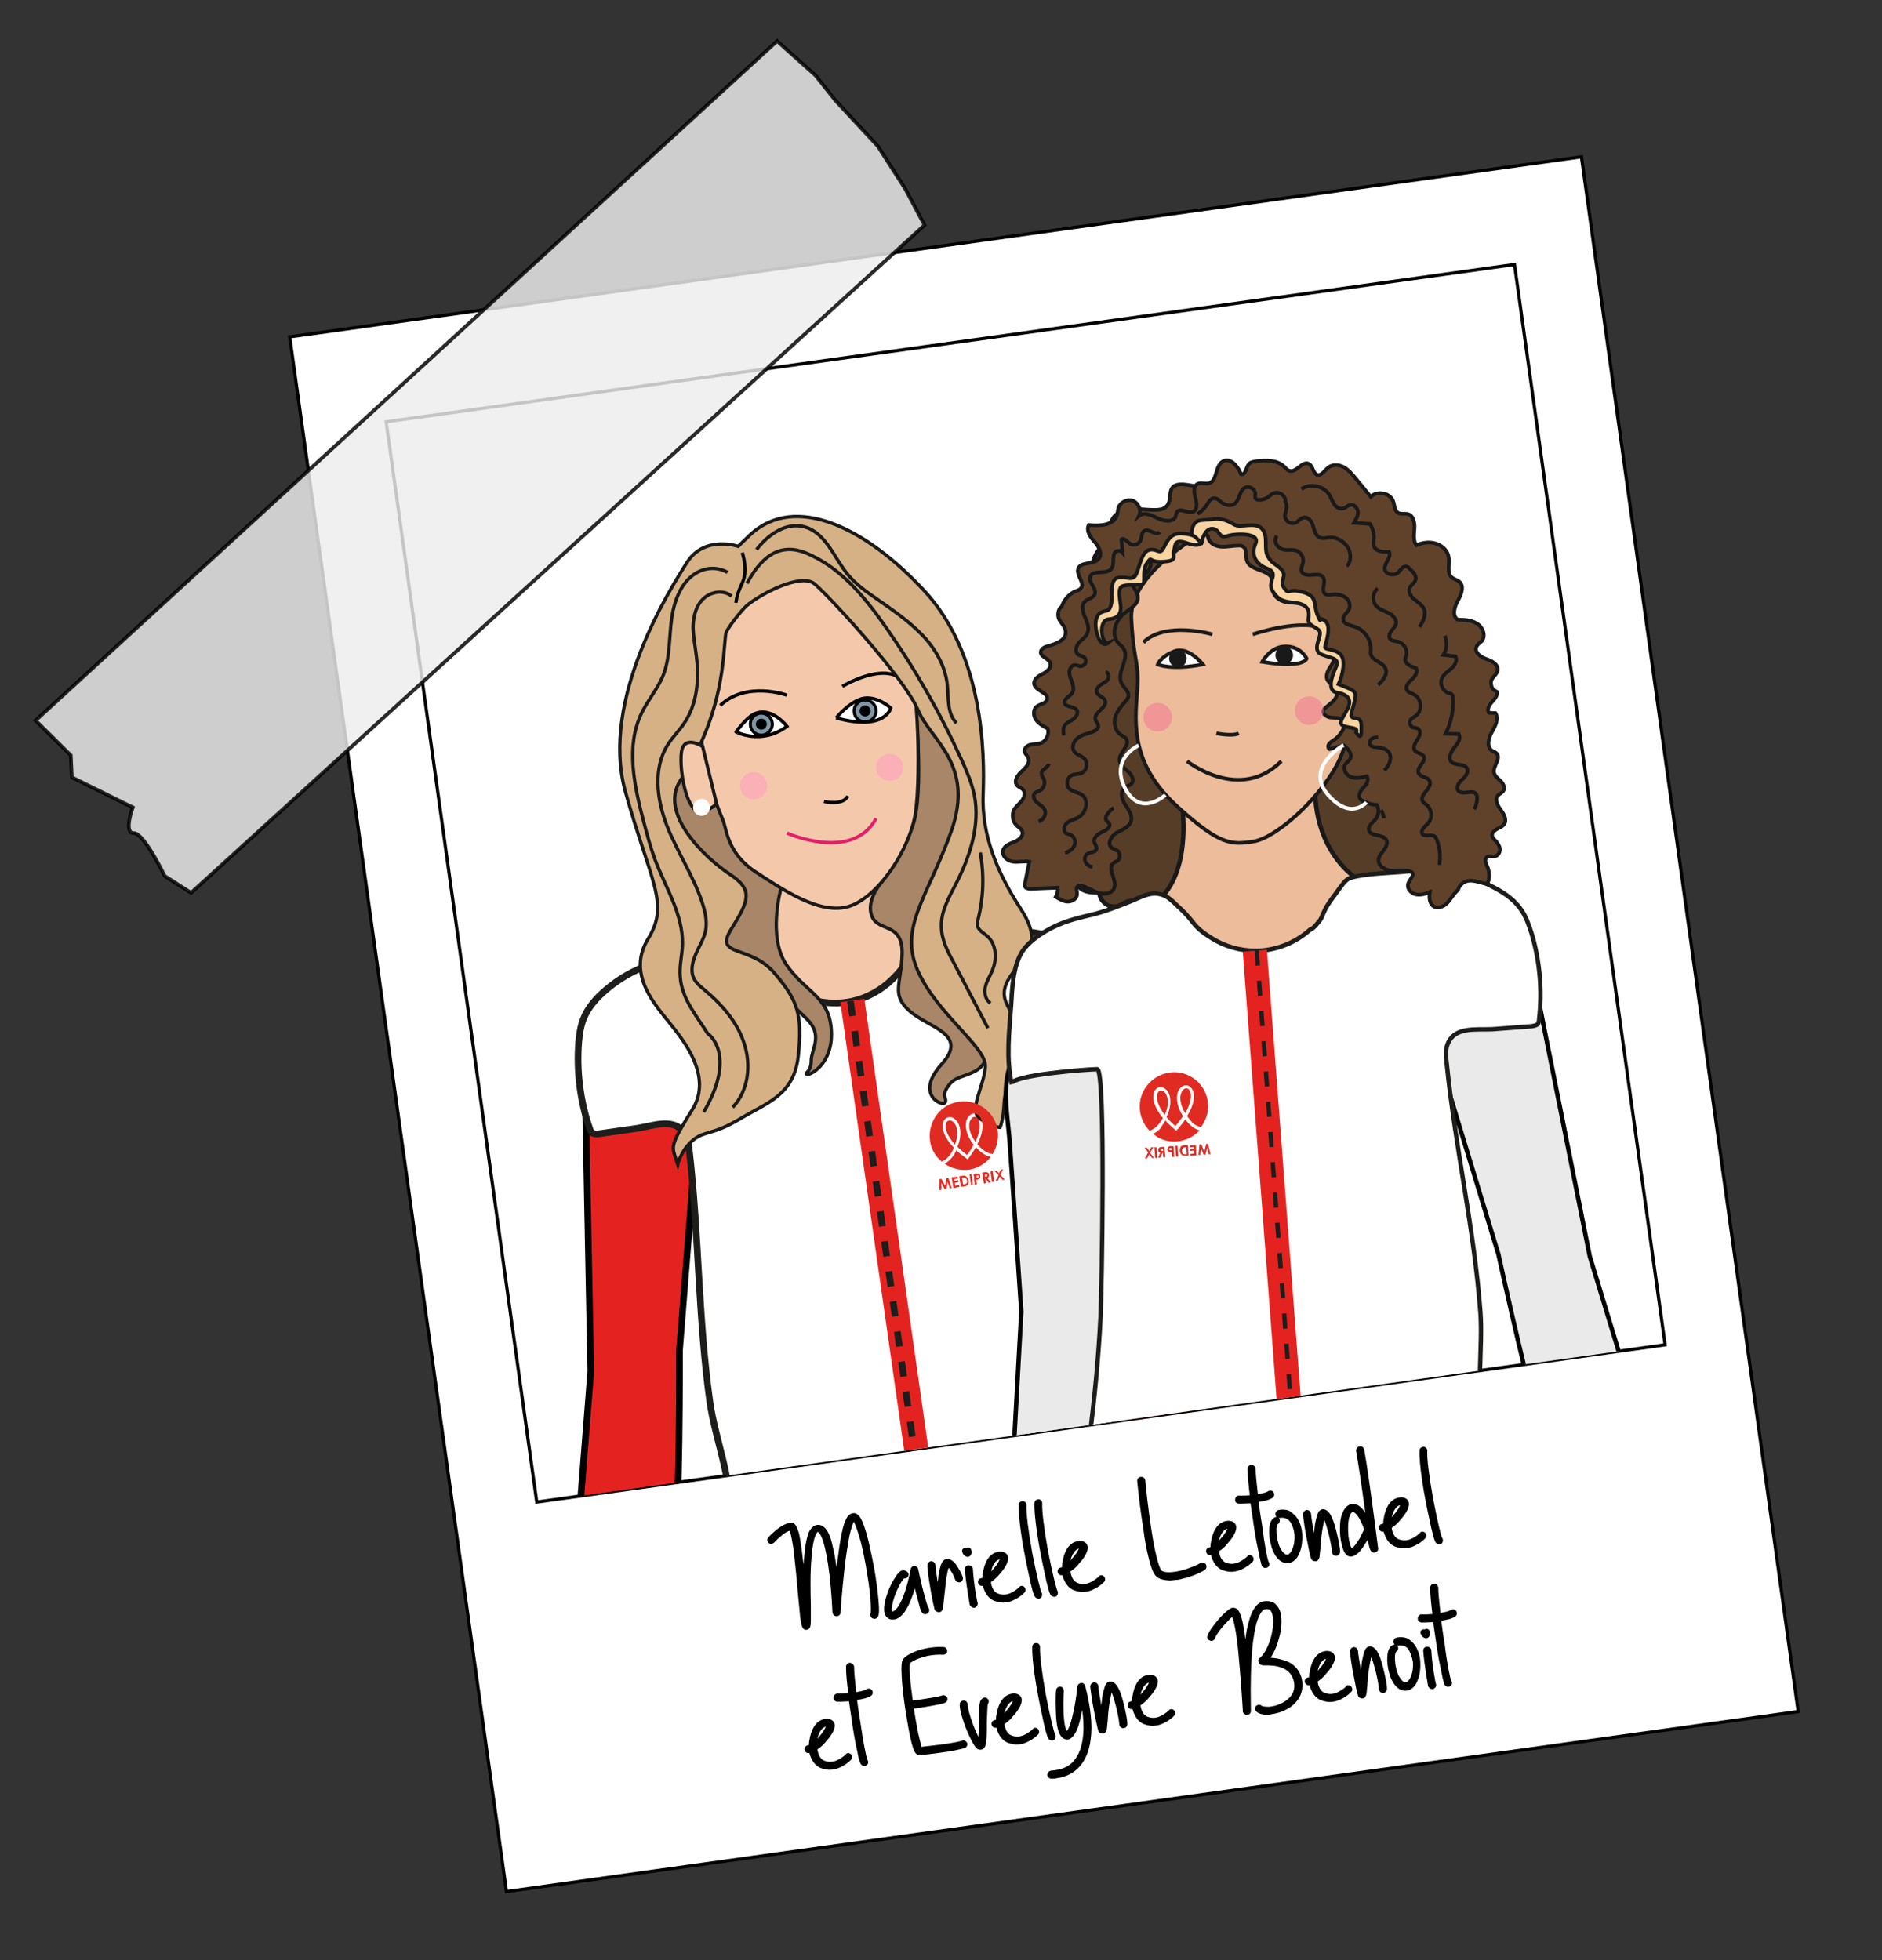 <?xml version="1.0" encoding="utf-8"?>
<!-- Generator: Adobe Illustrator 27.5.0, SVG Export Plug-In . SVG Version: 6.00 Build 0)  -->
<svg version="1.1" id="Calque_1" xmlns="http://www.w3.org/2000/svg" xmlns:xlink="http://www.w3.org/1999/xlink" x="0px" y="0px"
	 viewBox="0 0 513.2 534.6" style="enable-background:new 0 0 513.2 534.6;" xml:space="preserve">
<rect x="0" y="0" width="513.2" height="534.6" fill="#333333" stroke="none"/>
<style type="text/css">
	.st0{fill:#FFFFFF;stroke:#000000;stroke-width:0.88;stroke-miterlimit:9.994;}
	.st1{fill:none;stroke:#000000;stroke-width:0.88;stroke-miterlimit:9.994;}
	.st2{opacity:0.83;fill:#EDEDED;stroke:#000000;stroke-miterlimit:10;enable-background:new    ;}
	.st3{clip-path:url(#SVGID_00000042001970939279486360000012466547684161604540_);}
	.st4{fill:#F4C9AB;stroke:#191919;stroke-width:0.905;stroke-miterlimit:10;}
	.st5{fill:#EFC795;stroke:#000000;stroke-width:1.409;stroke-miterlimit:10;}
	.st6{fill:#E42320;stroke:#000000;stroke-width:1.819;stroke-miterlimit:10;}
	.st7{fill:#405A7F;stroke:#1D1E1C;stroke-width:2.392;stroke-miterlimit:10;}
	.st8{fill:#262728;}
	.st9{fill:#F3E5DB;}
	.st10{fill:#FFFFFF;stroke:#1D1D1B;stroke-width:1.828;stroke-miterlimit:10;}
	.st11{fill:#E42320;}
	.st12{opacity:0.4;fill:#D3D4D2;enable-background:new    ;}
	.st13{fill:none;stroke:#1D1E1C;stroke-width:1.828;stroke-miterlimit:10;stroke-dasharray:4.138;}
	.st14{fill:#A88667;stroke:#191919;stroke-width:0.905;stroke-miterlimit:10;}
	.st15{fill:none;stroke:#000000;stroke-width:0.905;stroke-miterlimit:10;}
	.st16{fill:none;stroke:#E2206A;stroke-width:0.905;stroke-miterlimit:10;}
	.st17{fill:#FFFFFF;stroke:#000000;stroke-width:0.905;stroke-miterlimit:10;}
	.st18{fill:#D6B185;stroke:#191919;stroke-width:0.905;stroke-miterlimit:10;}
	.st19{fill:#7F97A5;stroke:#000000;stroke-width:0.83;stroke-miterlimit:10;}
	.st20{opacity:0.53;fill:#FF99C0;}
	.st21{fill:#FFFFFF;}
	.st22{fill:none;stroke:#191919;stroke-width:0.905;stroke-miterlimit:10;}
	.st23{fill:#E02B23;}
	.st24{fill:#563D28;stroke:#191919;stroke-width:1.2;stroke-miterlimit:10;}
	.st25{fill:#EDBC9A;stroke:#191919;stroke-width:1.2;stroke-miterlimit:10;}
	.st26{fill:#F4D1AE;stroke:#000000;stroke-width:1.2;stroke-miterlimit:10;}
	.st27{fill:#EFC795;stroke:#000000;stroke-width:1.2;stroke-miterlimit:10;}
	.st28{fill:#405A7F;stroke:#1D1E1C;stroke-width:1.2;stroke-miterlimit:10;}
	.st29{fill:#EAEAEA;stroke:#000000;stroke-width:1.2;stroke-miterlimit:10;}
	.st30{fill:#FFFFFF;stroke:#1D1D1B;stroke-width:1.2;stroke-miterlimit:10;}
	.st31{fill:none;stroke:#1D1E1C;stroke-width:1.2;stroke-miterlimit:10;stroke-dasharray:4.138;}
	.st32{fill:#60422B;stroke:#191919;stroke-miterlimit:10;}
	.st33{fill:#EDBC9A;stroke:#191919;stroke-miterlimit:10;}
	.st34{fill:none;stroke:#191919;stroke-miterlimit:10;}
	.st35{fill:#FFFFFF;stroke:#191919;stroke-miterlimit:10;}
	.st36{opacity:0.57;fill:#F27996;enable-background:new    ;}
	.st37{fill:#191919;}
	.st38{fill:none;stroke:#FFFFFF;stroke-miterlimit:10;}
	.st39{fill:#F7D4A1;stroke:#191919;stroke-miterlimit:10;}
	.st40{fill:#F4C9AB;stroke:#191919;stroke-miterlimit:10;}
	.st41{fill:#A88667;stroke:#191919;stroke-miterlimit:10;}
	.st42{fill:none;stroke:#000000;stroke-miterlimit:10;}
	.st43{fill:none;stroke:#E2206A;stroke-miterlimit:10;}
	.st44{fill:#FFFFFF;stroke:#000000;stroke-miterlimit:10;}
	.st45{fill:#D6B185;stroke:#191919;stroke-miterlimit:10;}
	.st46{fill:#7F97A5;stroke:#000000;stroke-width:0.917;stroke-miterlimit:10;}
	.st47{fill:#563D28;stroke:#191919;stroke-miterlimit:10;}
</style>
<g id="Calque_1_00000116952112499906695690000014392743363189397176_">
	<g id="Calque_1_00000119812292586885982340000008570972663855308220_">
		<g id="Calque_1_00000106864647079323946240000016504184131957036975_">
			<g id="Calque_1_00000158722402119410528250000002647513604924835225_">
				<g id="Calque_1_00000147200950260710150510000000117183739109575830_">
					<g id="Calque_1_00000098934418046611181770000017694039436426270872_">
						<g>
							
								<rect x="106.9" y="65.3" transform="matrix(0.99 -0.138 0.138 0.99 -35.839 41.976)" class="st0" width="355.8" height="428.3"/>
							
								<rect x="124.4" y="92.2" transform="matrix(0.99 -0.138 0.138 0.99 -30.581 40.918)" class="st1" width="310.8" height="297.6"/>
						</g>
						<path class="st2" d="M252.1,61.4l-200,182.1l-7.2-4.6c0,0-5.6-11.7-8.4-11.7c-2.9,0.1-0.3-7-0.3-7L19.6,212l-0.3-6l-9.6-9.5
							L211.9,11.2l10.5,9.4l5.4,6.8l11.6,12.5l7.5,11.7L252.1,61.4z"/>
					</g>
				</g>
			</g>
		</g>
	</g>
</g>
<g>
	<defs>
		
			<rect id="SVGID_1_" x="124.4" y="92.2" transform="matrix(0.99 -0.138 0.138 0.99 -30.581 40.918)" width="310.8" height="297.6"/>
	</defs>
	<clipPath id="SVGID_00000119109295511698365310000003272728311663177346_">
		<use xlink:href="#SVGID_1_"  style="overflow:visible;"/>
	</clipPath>
	<g style="clip-path:url(#SVGID_00000119109295511698365310000003272728311663177346_);">
		<g>
			<g>
				<path class="st4" d="M182.5,169.8c0,0-2.7,66.8,3,84.2s8.2,20.6,9.7,23.1c1.5,2.5,16.6,7.2,16.6,7.2l51.9-16.9
					c0,0,7.4-54.2,0-66.6c-7.4-12.4-38.5-48.6-38.5-48.6L182.5,169.8z"/>
				<g id="hand_00000014618335029878954250000005469274201144766631_">
					<path class="st5" d="M321.5,384.5c-2.3,2.5-5.9,3.6-9,4.3c-2.2,0.5-4.6,1-7,1c4.3,14.4,9.7,28.4,13.3,43
						c1.2,4.7,2.2,9.5,3.1,14.2c0.8,4.4,1.8,8.9,1.1,13.4c-0.5,3-1.7,5.9-2.2,8.9c-0.7,4.6,0.4,9.2,2.1,13.5c1,2.5,2.1,4.9,3,7.5
						c0.7,2,1.3,4.1,1.9,6.1c0.2,0.6,0.6,2.7,1.4,2.9c0.5,0.1,1.2-0.9,1.4-1.2c0.7-1.2,0.6-2.8,0.4-4.3c-0.6-3.8-1.9-7.5-3.3-11.2
						c-0.2-0.4,0.5-1.4,0.8-0.8c2.1,3.6,3.8,7.3,4.4,11.5c0.4,2.5,0.4,5.1,0.6,7.6c0.2,2.4,0.5,4.8,1.1,7.1c0.4,1.7,0.8,3.5,1.7,4.9
						c0.2,0.3,0.6,1,1.1,1c0.5-0.1,0.7-1.1,0.7-1.5c0-0.1,0.1-0.3,0.1-0.4s0-0.1,0-0.2c0.4-2,0.5-4.1,0.5-6.1c0-2.2-0.1-4.4-0.3-6.5
						c-0.4-4-0.9-8.2-2.4-11.9c-0.2-0.5,0.6-1.4,0.9-0.7c1,2.5,1.6,5.3,2,8c0.5,3.2,0.7,6.3,0.8,9.5c0,2.1,0,4.3-0.3,6.4
						c-0.1,0.4-0.1,0.9-0.2,1.4c0.2,1.4,0.5,3.4,1.8,4.2c0.5,0.3,1.2,0.2,1.4-0.4c0.8-2.2,0.9-4.8,1-7.1c0.4-7.4,0.2-15.1-1.6-22.3
						c-0.1-0.6,0.7-1.4,0.9-0.7c0.2,1,0.5,2,0.6,3c0.7,4,1,8.1,1.1,12.1c0.1,3.6,0,7.3-0.3,10.9c-0.1,1.1-0.3,2.2-0.5,3.3
						c0.3-0.1,0.7-0.3,1-0.5c0.3-0.3,0.5-0.8,0.8-1.1c0.4-0.6,0.6-1.1,0.8-1.8c0.6-2.1,1-4.3,1.3-6.5c0.8-6.5,0.7-13.3-1.3-19.6
						c-0.2-0.5,0.6-1.4,0.9-0.7c2.2,6.7,2.2,14.1,1.3,21.1c-0.2,1.2-0.3,2.4-0.6,3.6c0.1,0.2,0.3,0.4,0.5,0.5c0,0,0,0,0.1-0.1
						c0,0,0.2-0.2,0.2-0.3c0.7-1.2,1-2.6,1.3-3.9c0.8-3.9,1.3-8.1,1.2-12.1c0-4-1-7.8-2.2-11.5c-1.6-4.9-3.7-9.7-5.8-14.4
						c-2.1-4.8-4.2-9.6-5.8-14.6c-1.3-4.2-2.3-8.4-3.3-12.7C329.6,421.8,326.3,403,321.5,384.5z"/>
				</g>
				<g id="hand_00000150078688526157858960000012891624062052417408_">
					<path class="st5" d="M163.9,458.8c0.3,4.3,0.6,8.7,0.5,13.1c-0.1,5.3-0.7,10.5-1.4,15.7c-0.6,5.1-1.3,10.3-1.4,15.5
						c-0.1,4,0.1,7.9,1.2,11.7c1.1,3.9,2.7,7.7,4.7,11.2c0.6,1.2,1.3,2.4,2.3,3.3c0.1,0.1,0.3,0.2,0.3,0.2c0.1,0,0.2,0,0.1,0
						c0.2-0.1,0.3-0.3,0.3-0.6c-0.6-1.1-1.1-2.2-1.6-3.3c-2.9-6.4-5.1-13.5-4.9-20.5c0-0.8,1.1-0.2,1,0.4
						c-0.2,6.6,1.7,13.2,4.4,19.1c0.9,2,1.9,4,3.1,5.9c0.4,0.6,0.7,1,1.3,1.5c0.3,0.3,0.6,0.7,1.1,0.9c0.3,0.1,0.7,0.2,1.1,0.2
						c-0.6-1-1-2-1.5-3c-1.4-3.3-2.5-6.8-3.5-10.3c-1.1-3.9-1.9-7.9-2.4-11.9c-0.1-1-0.2-2.1-0.3-3.1c0-0.8,1-0.2,1,0.4
						c0.4,7.4,2.4,14.9,4.9,21.9c0.8,2.2,1.6,4.6,3,6.5c0.4,0.5,1.1,0.3,1.4,0c1-1.1,0.7-3.1,0.5-4.5c-0.2-0.5-0.4-1-0.6-1.3
						c-0.9-1.9-1.5-4-2.1-6c-0.9-3.1-1.5-6.2-2-9.3c-0.4-2.7-0.7-5.5-0.4-8.2c0.1-0.8,1.1-0.2,1,0.4c-0.4,4,0.3,8.2,1.1,12.1
						c0.4,2.1,1,4.2,1.6,6.3c0.6,1.9,1.2,3.9,2.2,5.7c0,0.1,0.1,0.1,0.1,0.2c0.1,0.1,0.1,0.2,0.2,0.4c0.2,0.3,0.7,1.3,1.1,1.2
						c0.4-0.1,0.6-0.9,0.7-1.3c0.5-1.7,0.3-3.5,0.2-5.2c-0.1-2.4-0.5-4.8-1-7.1c-0.5-2.5-1.2-4.9-1.6-7.5c-0.6-4.2-0.1-8.2,0.9-12.3
						c0.2-0.7,1.1,0,1,0.5c-0.2,3.8-0.5,7.8,0.1,11.6c0.2,1.5,0.6,3.1,1.6,4c0.3,0.2,1.2,1,1.6,0.8c0.8-0.4,0.5-2.5,0.5-3.2
						c0-2.1,0-4.3,0.1-6.4c0.1-2.7,0.5-5.4,0.8-8c0.4-4.6,0.2-9.3-1.9-13.5c-1.3-2.8-3.3-5.2-4.7-7.9c-2-4.1-2.3-8.7-2.8-13.2
						c-0.5-4.8-0.9-9.7-1.1-14.5c-0.3-6.2-0.3-12.3-0.2-18.5c0.1-3.1,0.1-6.2,0.2-9.2c0-1.6,0.1-3.2,0.1-4.8c0-0.7,0.5-3-0.2-3.5
						c-0.3-0.2-0.7-0.2-1.1-0.3c-1.8,0-3.5-0.1-5.3-0.1c-1.4,0-2.8-0.1-4.3-0.1c-0.6,0-1.1,0-1.7,0c-0.8,0-2.4-0.1-3.1,0.3
						c-0.8,0.5-0.5,1.1-0.4,2.1c0.1,2.2,0.3,4.4,0.5,6.6c0.3,4.4,0.7,8.8,1.1,13.2C162.6,441.4,163.4,450.1,163.9,458.8z"/>
				</g>
				<g>
					<path class="st5" d="M327.5,807.4c-2.1-6.4-19.1-35.7-27.1-53.7c-6-16.3-27.4-80.7-18.5-145.7c2.3-17.2-18.3-85.5-23.5-145.8
						l-61.5,2.7c0,0,6.3,45.3,51.2,143.3c0,0-10.4,68.6,33,150.5l0,0c4.3,8,6.9,16,7.4,18.8c2,11.6,9.1,40.3,18.5,39.6
						C316.2,816.3,329.6,814.1,327.5,807.4z"/>
				</g>
				<g>
					<g>
						<path class="st5" d="M320.4,435.6c0,0,8,18,9.6,49.6c1.6,31.5-6.5,108.5-5.7,122c0.8,13.6,9.9,46.1,9.6,67.7
							c-0.3,21.6-6.2,106.7-2.6,118.6c3.6,12,10.2,40.2,2.6,45.7c-6.8,5-21.1,8.9-25.7,1.6c-4-6.3,3-47.1,1-67.2
							c-2-20.1-13.9-91.1-15.1-113.8c-1.3-22.8-2-44.8-5.7-58.3c-3.8-13.4-21.3-108.8-23.1-142.6
							C265.4,459.1,292.6,452.8,320.4,435.6z"/>
					</g>
				</g>
				<g id="pants_00000001632214823797494290000014050825636587121805_">
					<path class="st7" d="M321,446.6c0.6,0.7,1.2,1.5,1.8,2.6c3.2,5.9,4,12.8,4.7,19.3c1.5,13.2,2.2,26.4,3.1,39.6
						c0.9,13-1.6,26.9-2.9,39.9c-1.4,14.2-0.9,26.5,0.2,40.7c2.4,29.8,5.4,59.6,9,89.2c-0.2-1.2-32.8,5-36,3.1
						c-3.7-2.1-4-11.2-5-15.1c-1.5-5.9-3.2-11.8-3.5-17.9c-0.5-10.8-2.1-20.4-4.4-31.2c-4.6-22.3-8.6-44.8-11.9-67.3
						c-1-6.6,1.2-18.6-4.3-23.4c-0.6,19.6,5.4,41.6,8.1,61.1c1.1,7.7,2.1,15.5,2.4,23.2c0.3,7.3-0.2,14.6,0.2,21.8
						c0.4,8.4,8.8,34.8,1.4,40.4c-4.4,3.4-21.2,3.6-26.7,2.3c-1.9-0.4-3.3-1.2-4.3-2.1c-2.8-2.6-2.9-6.9-3.4-11.6
						c-2.2-18.7-7.2-36.8-12.3-54.8c-3.8-13.2-9.5-24.3-14.1-37.1c-2.8-7.9-5.7-15.8-8.5-23.7c-3.8-10.7-8-21.3-11.6-32.1
						c-1.5-4.6-3.9-9.5-4.4-14.3c-0.7-5.8-1-11.6-1.4-17.4c-0.3-4-0.7-8,0-12c0.2-1.1,0.4-2.2,1.1-3c0.6-0.8,1.5-1.3,2.3-1.9
						c4.1-3,6.1-5.4,11.3-6.1c6.2-0.8,12.2-1.8,18.4-2.3c8.4-0.7,16.7-1.7,25.1-2.8c17.6-2.4,35.2-5.2,52.7-8.5
						C313.7,444.4,317.6,442.8,321,446.6z"/>
					<path class="st7" d="M252.9,455.8c0.8,8,1.7,16,3.4,23.8c0.4,2,0.9,4,1.7,5.9c0.2,0.6,0.6,1.4,0.9,1.7c0.1,0.2,0.3,0.5,0.5,0.7
						c0,0.1,0.1,0.1,0.1,0.1s0,0,0.1,0.1s0.2,0.2,0.3,0.3l0.1,0.1l0,0c0.1,0.1,0.2,0.1,0.3,0.2c0,0,0.1,0,0.1,0.1c0,0,0,0,0.1,0
						c0.1,0.1,0.2,0.1,0.4,0.2c0.1,0,0.1,0,0.1,0s0,0,0.1,0s0.2,0.1,0.3,0.1c0.3,0.1,0.5,0.1,0.6,0.1c1.1,0.1,2.2-0.1,3.3-0.2
						c-0.1-0.9-0.3-1.8-0.4-2.8c-1.4-9-2.8-18-4.1-26.9c-0.2-1.5-0.4-3-0.7-4.5C257.6,455.2,255.2,455.5,252.9,455.8z"/>
				</g>
				<path class="st6" d="M297.8,280.2c0.1,0.1,0.2,0.2,0.3,0.3c2.5,3,5,6.2,6.8,9.7c3.2,6.2,3.1,13.6,4.2,20.4c1,6.7,2,13.3,3,20
					c1.2,8.3,2.5,16.5,3.7,24.8l10.7,38.5l-27.6,7.5l-27.5-111.6c8.2-3.2,16.5-7.5,25.1-9.7c0.4-0.1,0.7-0.2,1.1,0
					C297.6,280.1,297.7,280.1,297.8,280.2z"/>
				<path class="st6" d="M159.4,287.2l1.7,86.8l-3.2,40.4c0,0,24.3,2.8,25.9,3.1c1.6,0.2,1.5-49.4,1.5-49.4l5-63l-5.8-17.9H159.4z"
					/>
				<g>
					<path class="st10" d="M276.6,494.1l-0.5-3.9c-9.9,3-20.5,3.9-30.8,2.6l-0.3-1.1c-19.7-3.6-40.5-12.4-49.2-16.4
						c-1.1-0.5,0.5-13.3,0.6-14.7c0.4-5.8,0.9-11.6,1.6-17.5c1.1-10.2,0.4-20.2,1-30.3c0.5-9.8-4-20.5-5.4-30.3
						c-3.2-22.7-3-45.6-5.6-68.4c-0.2-1.7-0.4-3.5-1.3-4.9c-2.8-4.5-8.4-2.2-12.8-1.5c-3.5,0.5-7,1-10.5,1.5c-0.7,0.1-1.5,0.1-2-0.3
						c-0.3-0.3-0.5-0.7-0.6-1.1c-2.6-7.5-3.6-15.6-3-23.5c0.2-2.2,0.5-4.4,1.3-6.4c1.2-3.1,3.5-5.7,6.1-7.9c3.5-3,7.6-5.4,12-6.9
						c3.8-1.3,7.7-2.1,11.7-2.6c3.9-0.5,7.7-1.3,11.7-1.4c1,0,2.1-0.1,3,0.3c1,0.4,1.7,1.1,2.5,1.8c1.9,1.8,4.2,3.5,5.7,5.6
						c0.5,0.6,0.8,1.3,1.4,1.8c0.5,0.4,2.5,2.1,3.2,2c4.8,2.7,10.5,3.6,15.8,2.5c4.2-0.9,8-3,11.1-6c1.5-1.5,3.1-3.2,3.9-5.1
						c1-2.1,2.1-3.9,3.4-5.8c0.6-0.9,1.3-1.9,2.1-2.7c3-2.7,6.1-1.6,9.6-1c4,0.7,7.9,1.3,12,1.4c5.3,0.1,9.6,0.3,14.5,2.3
						c2.5,1,5,2.4,6.6,4.6c2.7,3.6,3.9,8.5,5.1,12.7c2,6.7,4.4,13.7,4.4,20.8c0-2.6-21.3,0.5-23.6,1c-2.3,0.5,12.1,60.7,13.6,66.2
						c5.9,21.7,13.8,42.4,22.1,63.2c3.6,9,5.9,18.5,8.3,28c0.8,3.4,1.6,6.5,0.3,9.9c-1.2,2.9-5.9,5.4-8.3,7.2
						c-4.8,3.6-9.8,7.1-14.8,10.3C294.1,485.3,285.6,490.3,276.6,494.1z"/>
					
						<rect x="244.6" y="271.9" transform="matrix(0.99 -0.141 0.141 0.99 -51.338 38.63)" class="st11" width="6.6" height="222.1"/>
					<path class="st10" d="M195.8,475.2c0,2.8,0.1,5.2,0.4,7.1c0,0,28.7,12.2,53.7,15.3l-0.8-5.4C228.2,489.2,205,479.4,195.8,475.2
						z"/>
					<path class="st10" d="M322.7,458.6c0.8,2.7,1.3,5,1.6,7c0,0-24.1,19.7-47.3,29.7l-0.7-5.5C295.5,481.1,315,465.2,322.7,458.6z"
						/>
					<path class="st12" d="M280.1,426.7c0,0,17.7-1.8,24-8l6,24.3l-7.5,10.8l-17-3.6L280.1,426.7z"/>
					<g>
						<path class="st10" d="M304.5,420.7c-8.7,6.6-19.3,8.6-22.8,9l5.9,19.2l16.6,2.5l6.5-11.2L304.5,420.7z"/>
						<path class="st10" d="M304.5,420.7l-1.3-4c-5.6,6.5-22.5,9.6-22.5,9.6l1.1,3.5C285.3,429.3,295.8,427.4,304.5,420.7z"/>
					</g>
					<path class="st12" d="M227.5,431.8c0,0-18.3,3.3-26.4-1.1l1.1,26.1l10.7,8.6l16-8.6L227.5,431.8z"/>
					<g>
						<path class="st10" d="M201.3,433c10.7,4.1,21.8,3,25.5,2.5l-0.3,21l-16,7.3l-9.8-9.3L201.3,433z"/>
						<path class="st10" d="M201.3,433l0.1-4.4c7.5,4.9,25.4,3,25.4,3l-0.1,3.9C223.1,436,212,437.1,201.3,433z"/>
					</g>
					<line class="st13" x1="231.9" y1="273" x2="263.1" y2="492.9"/>
				</g>
				<g>
					<path class="st14" d="M213,242.2c0,0-3.8,13.3,1.5,21c5.4,7.7,11.7,8.6,12.2,17.9c0.5,9.2-6,12.3-6.7,11.9
						c-0.7-0.5,1.2-0.5,1.2-3.7c0-3.2,3.4-6.9-1.2-11.4c-4.5-4.5-10.7-9.7-13.6-13.1c-2.9-3.4-11.1,3.5-12-9.1
						c-0.9-12.6-1.5-11.7-6-18.2s-6.6-21.7-5.7-24.5c0.9-2.8,3.7-4.3,5.4-6.3c1.7-2,3.8-3.4,3.8-5.9c0-2.6-0.7-15.7-0.6-18.6
						c0-2.8,9.4-16.8,9.4-16.8L213,242.2z"/>
					<path class="st14" d="M240.1,241c0,0-4.1,4.8-2.3,9c1.8,4.2,8.3,1.5,8.2,10c-0.2,8.5-3.1,11.1,2,15.7s16.3,6.2,8.8,14.5
						c-7.5,8.3,0.2,11.7,0.9,10.5c0.8-1.2-1.6-1.8,1.6-5.4c3.2-3.5,13.9-0.8,8.4-16.8c-5.5-16-13.1-24.9-8.2-36.2
						c4.9-11.2,9.2-24.5,0.9-41.5c-8.3-16.9-11.2-13.6-11.2-13.6s3.3,29.9-0.6,38.7C244.7,234.7,240.1,241,240.1,241z"/>
					<path class="st4" d="M212.4,157c0,0-25.3,12.3-22.5,35.4c2.8,23.1,6.5,29,7.4,31.7c0.9,2.8,1.5,8.9,8.6,13.6
						c7.1,4.6,17.6,12,25.6,9.5c8-2.5,16.8-15.7,18.2-25.9c1.4-10.2,0.9-39.4-3.7-47.7C241.4,165.3,225.7,156.1,212.4,157z"/>
					<path class="st15" d="M224.7,218.6c0,0,5.2,1.2,6.5-1.5"/>
					<path class="st16" d="M214.6,227.2c0,0,17.9,8,24.3-4"/>
					<path class="st15" d="M229.7,187.2c0,0,10.8-6.6,16.3-1.9"/>
					<path class="st15" d="M214.6,189.6c0,0-11.1-4-18.2,2.8"/>
					<path class="st17" d="M228,195.8c0,0,4-4.9,7.8-5.4c3.8-0.4,7.1,2.7,7.1,2.7S241.4,199.5,228,195.8"/>
					<path class="st17" d="M214.6,198.1c0,0-4.3-5.7-9.1-3.3c-2,1-4.8,4.8-4.8,4.8S207.6,203.3,214.6,198.1z"/>
					<path class="st18" d="M185.5,212.9c-6,9.2,7.2,21.4,13.6,25.6s5.1,7.2,0.3,14.9c-4.8,7.7,5.1,4.2,11.7,11.9
						c6.6,7.7,7.7,11.5,6.6,22.5c-1.1,10.9-8.5,12.9-16,17.4c-7.5,4.5-9.7,3.1-12.9,5.9c-3.2,2.8-4,6.5-4,6.5s0,0-0.8-2.5
						c-0.8-2.5-0.9-3.4,4.8-12.5c5.7-9.1-2.6-19.1-6.2-23.6c-3.5-4.5-11.9-13.2-5.9-22.9c6-9.7,0.8-15.2-6.2-40.3
						c-6.9-25.1,12.2-55.1,16.9-62.5c4.8-7.4,13.9-4.3,13.9-4.3l3.2-3.1c12.3-11.5,31.7-2,47.7,15.4s16.3,44,15.9,55.1
						c-0.5,11.1,3.7,21.4,10.2,31.4s1.2,12.6-2.8,18.5c-4,5.9,0.3,8.5,1.4,12.5s-2.9,17.7-3.1,22.2c-0.2,4.5-1.1,6.5-1.1,6.5
						s-1.5,0-5.2-2.2c-3.7-2.2,0.8-8.9,1.2-14.3s-13.1-14.3-18.4-26.2c-5.3-11.9,2.6-19.9,9.1-38.1c6.5-18.3-5.6-24.7-9.1-33.1
						c-3.5-8.4-23.5-30.3-28.1-34.3c-3.6-3.2-14.7,2.6-18.6,5.9c-1.1,0.9-5.5,6.3-5.7,7.7C197.1,179,197.5,194.4,185.5,212.9z"/>
					<path class="st4" d="M191.6,203.6c0,0-5.2-3.5-5.8,1.7c-0.6,5.2,1.6,17.3,5.8,16c4.1-1.3,3.7-2.5,3.7-2.5L191.6,203.6z"/>
					<path class="st15" d="M202.4,150.7c0,0,1.7,4.8,0,8.3c-1.7,3.5-1.7,5.4-1.7,5.4"/>
					<circle class="st19" cx="235.9" cy="193.9" r="3"/>
					<circle cx="235.9" cy="193.9" r="1.5"/>
					<circle class="st19" cx="207.6" cy="197.5" r="3"/>
					<circle cx="207.6" cy="197.5" r="1.5"/>
					<circle class="st20" cx="205.5" cy="214.3" r="3.7"/>
					<circle class="st21" cx="191.3" cy="220.2" r="2.3"/>
					<circle class="st20" cx="242.6" cy="209.3" r="3.7"/>
					<path class="st22" d="M203.7,159.1c2.3-4.3,5.7-8.7,10.5-9.2c2.4-0.3,4.9,0.5,7.1,1.6c8.7,4.1,15,12,20.5,19.9
						c7.9,11.3,14.7,23.3,20.4,35.8c1.4,3.1,2.8,6.3,3.5,9.7c1.6,8.2-1.2,16.7-5,24.1c-1.9,3.7-4.1,7.5-4,11.6c0,3.6,1.7,6.9,3.4,10
						c3.1,5.9,6.2,11.9,9.3,17.8"/>
					<path class="st22" d="M199.5,162.6c-2.1-1.8-5.5-1.3-7.6,0.6s-2.8,4.8-2.9,7.6c0,2.8,0.6,5.5,0.9,8.2c0.8,6.3,0.2,13-3.3,18.2
						c-1.4,2.1-3.2,3.8-4.5,5.9c-4.1,6.5-3,15-0.2,22.2c2.8,7.1,7.2,13.6,9.6,20.9c0.8,2.5,1.4,5.1,0.9,7.7
						c-0.5,2.3-1.8,4.2-2.7,6.4c-0.9,2.1-1.5,4.7-0.4,6.7c0.6,1.1,1.6,2,2.6,2.8c4.8,4,9.1,8.8,11,14.7c2,5.9,1.2,13-3.1,17.5"/>
					<path class="st22" d="M206.3,149.9c3.1-4.1,8.1-7.6,13.1-6.2c5.8,1.6,8,8.4,11.8,13c2.2,2.7,5.2,4.8,8.1,6.8
						c4.2,2.9,8.5,5.9,12.1,9.6s6.3,8.4,6.9,13.5c0.4,3.7-0.1,7.9,2.5,10.6"/>
					<path class="st22" d="M267.3,232.5c1.1,6.1,0.9,12.3-0.6,18.3c-0.1,0.5-0.3,1-0.2,1.5c0.2,1.4,1.7,2.1,2.7,3
						c2.5,2.2,2.7,6.1,1.5,9.1c-0.6,1.6-1.6,3-2,4.7c-0.4,1.6,0,3.6,1.4,4.5"/>
					<path class="st22" d="M198.4,156.1c-2.1-1.2-4.6-1.4-6.9-0.6c-5.1,1.8-7.5,7.5-8.3,12.9s-0.4,10.9-2.4,15.9
						c-1.5,3.6-4.1,6.6-5.8,10.1c-4.5,9.2-2,20.1,0.6,30c0.9,3.4,1.8,6.7,3,10c2.9,7.7,7.7,15,7.5,23.2c-0.1,3-0.9,5.9-0.6,8.9
						c0.4,5.8,4.4,10.5,7.5,15.4c0,0,8.2,5.4-1.1,21.4"/>
				</g>
			</g>
		</g>
		<g>
			<g>
				<path class="st23" d="M256.2,321.6l0.5-0.1l1,1.9l0.4-2.1l0.5-0.1l0.9,2.8l-0.5,0.1l-0.6-1.8l-0.3,1.9l-0.5,0.1l-0.9-1.7l0,1.9
					l-0.5,0.1L256.2,321.6z"/>
				<path class="st23" d="M259.5,321.1l1.6-0.2l0.1,0.5l-1,0.2l0.1,0.5l1-0.2l0.1,0.5l-1,0.2l0.1,0.8l1-0.2l0.1,0.5L260,324
					L259.5,321.1z"/>
				<path class="st23" d="M261.6,320.8l0.7-0.1c0.5-0.1,0.9-0.1,1.2,0.2c0.3,0.2,0.5,0.6,0.6,1.1c0.1,0.5,0,0.9-0.3,1.2
					c-0.3,0.3-0.6,0.4-1.1,0.4l-0.7,0.1L261.6,320.8z M262.3,321.2l0.3,1.8l0.3,0c0.3,0,0.5-0.1,0.7-0.3c0.1-0.2,0.2-0.4,0.1-0.7
					c-0.1-0.6-0.5-0.9-1.1-0.8L262.3,321.2z"/>
				<path class="st23" d="M264.4,320.3l0.5-0.1l0.4,2.9l-0.5,0.1L264.4,320.3z"/>
				<path class="st23" d="M265.5,320.2l0.7-0.1c0.4-0.1,0.6,0,0.8,0.1c0.2,0.1,0.3,0.3,0.3,0.6c0,0.3,0,0.6-0.3,0.7
					c-0.2,0.2-0.5,0.2-0.8,0.3l0.2,1.2l-0.6,0.1L265.5,320.2z M266.3,321.2l0.3,0c0.2,0,0.4-0.2,0.3-0.4c0-0.2-0.2-0.3-0.4-0.2
					l-0.2,0L266.3,321.2z"/>
				<path class="st23" d="M267.8,319.8l0.7-0.1c0.4-0.1,0.6,0,0.9,0.1c0.2,0.1,0.3,0.3,0.3,0.6c0.1,0.4-0.1,0.7-0.4,0.9l0.9,1.2
					l-0.6,0.1l-0.8-1.1l-0.1,0l0.2,1.2l-0.6,0.1L267.8,319.8z M268.6,320.9l0.3,0c0.2,0,0.4-0.2,0.3-0.4c0-0.2-0.2-0.3-0.4-0.2
					l-0.2,0L268.6,320.9z"/>
				<path class="st23" d="M270.1,319.5l0.6-0.1l0.4,2.9l-0.6,0.1L270.1,319.5z"/>
				<path class="st23" d="M271.1,319.3l0.6-0.1l0.7,0.8l0.5-1l0.6-0.1l-0.7,1.5l1.2,1.3l-0.6,0.1l-0.8-0.9l-0.5,1.1l-0.6,0.1
					l0.8-1.6L271.1,319.3z"/>
			</g>
			<g>
				<path class="st23" d="M266.8,305.3c-0.3-0.5-0.7-0.8-1.1-0.7c-0.5,0-1,0.6-1.3,1.4c-0.4,1.7,0.3,3.7,1.6,5.4
					C267.4,308.5,267.3,306.4,266.8,305.3"/>
				<path class="st23" d="M266.1,312.9c-0.5,0.9-1.2,1.9-2,3l-0.2,0.3l-0.3-0.2c-1.1-0.8-2-1.5-2.8-2.3c-0.4,0.9-0.9,1.6-1.4,2.2
					c-0.6,0.7-1.3,1.2-1.8,1.5c1.9,1.3,4.3,1.9,6.7,1.6c2.4-0.4,4.5-1.7,5.9-3.5c-0.6-0.1-1.4-0.4-2.1-0.9
					C267.5,314.2,266.8,313.6,266.1,312.9"/>
				<path class="st23" d="M260.4,306.5c-0.5-0.7-1.1-1-1.6-0.9c0,0,0,0-0.1,0c-0.4,0.1-0.7,0.5-0.8,1c-0.3,1.2,0.4,3.2,2.5,5.6
					C261.2,310.2,261.3,308,260.4,306.5"/>
				<path class="st23" d="M260.1,313c-2.6-2.7-3.3-5.1-3-6.6c0.2-0.9,0.7-1.5,1.5-1.7c0.9-0.2,1.8,0.3,2.5,1.3l0,0
					c1.2,1.9,0.9,4.5,0,6.8c0.7,0.7,1.6,1.4,2.6,2.2c0.8-1,1.4-2,1.8-2.8c-1.5-1.9-2.5-4.3-2-6.5l0,0c0.4-1.2,1.1-1.9,2-2
					c0.7-0.1,1.5,0.4,1.9,1.2c0.8,1.4,0.8,3.9-0.9,7.2c0.6,0.7,1.3,1.3,2,1.8c0.9,0.6,1.7,0.8,2.2,0.8c1.3-2.1,1.8-4.7,1.2-7.3
					c-1.1-4.4-5.4-7.4-9.9-7c-5.4,0.5-9.1,5.4-8.4,10.7c0.3,2.3,1.5,4.3,3.2,5.7c0.5-0.2,1.2-0.6,1.9-1.4
					C259.3,314.7,259.8,313.9,260.1,313"/>
			</g>
		</g>
	</g>
	<g style="clip-path:url(#SVGID_00000119109295511698365310000003272728311663177346_);">
		<g>
			<g>
				<path class="st24" d="M290.6,230.5c0,2.2,1.5,4.6,3.7,4.7c1,0.9-0.4,2.4-0.9,3.7c-0.5,1.5,0.6,3.1,1.9,3.8
					c1.4,0.7,3,0.7,4.5,0.7c0,2.5,2.8,4.5,5.1,3.7c0.9-0.3,1.6-0.9,2.5-1.2c3.6-1.3,6.9,3,10.7,3.3c2.6,0.1,4.8-1.6,7-3
					c2.2-1.4,5-2.6,7.2-1.4c1,0.5,1.7,1.5,2.6,2.2c2.4,1.9,5.9,2.1,8.5,0.4c1.9-1.2,3.4-3.4,5.7-3.4c2,0,3.5,1.8,5.3,2.7
					c2.6,1.4,6.2,0.9,8.3-1.2c0.6-0.6,1.1-1.3,1.9-1.8c3.7-2.3,8.7,4.2,12.3,1.8c0.8-0.5,1.3-1.4,2.2-1.9c2.7-1.5,6.1,2.1,8.9,0.8
					c1.2-0.6,1.8-2.2,1.7-3.6c-0.2-1.4-0.9-2.6-1.8-3.7c-3-3.6-7.6-6.2-8.8-10.7c-1-3.7,0.8-7.7,0-11.5c-0.7-3.5-3.5-6.2-5.6-9.1
					c-3.2-4.3-5.3-9.5-6-14.9c-0.4-3.5-0.3-7.1-1.4-10.4c-0.9-2.6-2.5-4.8-4-7.1c-4.3-6.5-7.9-13.5-12.8-19.5
					c-4.9-6-11.7-11.1-19.4-11.8c-4.4-0.4-8.7,0.6-13,1.5c-2.6,0.6-5.1,1.2-7.7,1.8c-3.5,0.8-7.4,1.8-9.6,4.7
					c-3.4,4.4-1.4,10.8-3.1,16.1c-1.2,3.7-4.2,6.6-5.5,10.2c-1.3,3.6-0.9,7.6-1.4,11.5c-0.6,4.6-2.5,9.4-0.7,13.7
					c1.7,3.8,6.3,6.8,5.4,10.9c-0.4,1.7-1.7,3.2-1.3,4.9c0.1,0.6,0.5,1.2,0.8,1.8C295.5,223.1,290.7,226.5,290.6,230.5z"/>
				<path class="st25" d="M321.3,212.8c0,0,5.3,21.6-4.6,32s31.3,35.8,45.2,26.7c14-9.1,8.8-31.4,8.8-31.4s-16.1-8.9-11.2-34.7
					S321.3,212.8,321.3,212.8z"/>
				<g id="hand_00000161619356417573688500000000389509952261645987_">
					<path class="st26" d="M279.1,387.4c2.8,1.9,6.5,2.2,9.7,2.3c2.3,0,4.7,0,7.1-0.5c-1.1,15-3.4,29.8-3.8,44.9
						c-0.2,4.8-0.1,9.8,0,14.5c0.2,4.5,0.2,9.1,1.8,13.3c1.1,2.8,2.9,5.4,4.1,8.2c1.7,4.3,1.6,9.1,0.8,13.6c-0.4,2.7-1,5.2-1.3,8
						c-0.3,2.1-0.4,4.3-0.5,6.4c-0.1,0.6,0,2.8-0.7,3.1c-0.5,0.2-1.4-0.6-1.6-0.9c-0.9-1-1.2-2.6-1.3-4.1c-0.2-3.8,0.2-7.7,0.8-11.6
						c0.1-0.4-0.8-1.3-1-0.6c-1.3,4-2.1,7.9-1.8,12.2c0.1,2.5,0.7,5.1,1,7.6c0.3,2.4,0.5,4.8,0.4,7.2c0,1.7,0,3.6-0.6,5.2
						c-0.1,0.3-0.4,1.1-0.9,1.2c-0.5,0-0.9-0.9-1-1.3c0-0.1-0.2-0.3-0.2-0.4c0-0.1,0-0.1,0-0.2c-0.8-1.9-1.4-3.9-1.8-5.9
						c-0.5-2.1-0.8-4.3-1.1-6.4c-0.5-4-0.9-8.2-0.2-12.1c0.1-0.5-0.9-1.2-1-0.5c-0.4,2.7-0.4,5.5-0.2,8.2c0.2,3.2,0.7,6.3,1.3,9.5
						c0.5,2.1,0.9,4.2,1.7,6.2c0.2,0.4,0.3,0.9,0.5,1.3c0.1,1.4,0.2,3.4-0.9,4.5c-0.4,0.4-1.1,0.5-1.5-0.1c-1.3-2-1.9-4.5-2.5-6.7
						c-2-7.1-3.4-14.7-3.2-22.1c0-0.6-1-1.2-1-0.5c0,1-0.1,2.1,0.1,3.1c0.2,4.1,0.8,8.1,1.5,12.1c0.7,3.5,1.6,7.1,2.6,10.6
						c0.3,1.1,0.8,2.1,1.2,3.1c-0.3,0-0.7-0.1-1.1-0.3c-0.4-0.2-0.7-0.7-1-0.9c-0.5-0.5-0.8-0.9-1.2-1.6c-1-1.9-1.9-4-2.7-6.1
						c-2.2-6.2-3.5-12.8-2.9-19.4c0.1-0.5-0.9-1.2-1-0.5c-0.7,7,0.9,14.2,3.3,20.9c0.5,1.1,0.8,2.3,1.4,3.4
						c-0.1,0.2-0.2,0.5-0.4,0.6c0,0,0,0-0.1-0.1c0,0-0.2-0.2-0.3-0.3c-0.9-1-1.5-2.3-2.1-3.5c-1.6-3.6-3-7.6-3.8-11.6
						c-0.9-3.9-0.7-7.8-0.3-11.7c0.5-5.1,1.5-10.3,2.6-15.3c1-5.1,2-10.3,2.5-15.5c0.4-4.4,0.4-8.7,0.5-13.1
						C279.2,425.5,278.4,406.5,279.1,387.4z"/>
				</g>
				<g id="hand_00000119820464271900234400000003876384146567755141_">
					<path class="st26" d="M449,426.1c0.6,4.3,1.3,8.6,2.3,12.9c1.2,5.2,2.9,10.1,4.7,15c1.7,4.9,3.5,9.8,4.7,14.8
						c1,3.9,1.6,7.7,1.3,11.7c-0.2,4-1,8.1-2.2,11.9c-0.3,1.3-0.8,2.6-1.5,3.7c-0.1,0.1-0.3,0.3-0.3,0.3c-0.1,0-0.2,0-0.1,0
						c-0.2-0.1-0.4-0.2-0.4-0.5c0.3-1.2,0.6-2.4,0.9-3.6c1.5-6.9,2.1-14.3,0.4-21.1c-0.2-0.8-1.1,0-0.9,0.6
						c1.6,6.4,1.2,13.3-0.2,19.6c-0.4,2.1-1,4.3-1.8,6.4c-0.3,0.7-0.5,1.1-0.9,1.7c-0.2,0.4-0.4,0.8-0.9,1.1c-0.3,0.2-0.6,0.3-1,0.4
						c0.4-1.1,0.5-2.2,0.8-3.3c0.7-3.5,1-7.2,1.2-10.8c0.2-4,0.2-8.1-0.2-12.1c-0.1-1-0.3-2.1-0.4-3.1c-0.2-0.8-1,0-0.9,0.6
						c1.2,7.3,0.9,15.1-0.1,22.4c-0.3,2.3-0.6,4.8-1.5,7c-0.3,0.6-1,0.5-1.4,0.3c-1.2-0.9-1.3-2.9-1.5-4.3c0.1-0.5,0.2-1.1,0.3-1.4
						c0.5-2,0.6-4.2,0.8-6.3c0.2-3.2,0.1-6.4,0-9.5c-0.2-2.7-0.5-5.5-1.4-8.1c-0.3-0.8-1.1,0-0.9,0.6c1.2,3.8,1.5,8.1,1.5,12.1
						c0.1,2.1-0.1,4.3-0.2,6.5c-0.2,2-0.3,4.1-0.9,6c0,0.1-0.1,0.1-0.1,0.2c-0.1,0.1-0.1,0.2-0.1,0.4c-0.1,0.3-0.4,1.4-0.8,1.4
						c-0.4,0-0.8-0.8-1-1.1c-0.9-1.6-1-3.4-1.3-5c-0.4-2.4-0.5-4.8-0.5-7.1c0-2.5,0.1-5,0-7.7c-0.3-4.2-1.7-8-3.5-11.8
						c-0.3-0.6-1.1,0.2-0.9,0.7c1,3.7,2.2,7.5,2.4,11.4c0.1,1.5,0.1,3.2-0.7,4.3c-0.3,0.3-1,1.2-1.4,1.1c-0.9-0.2-1-2.3-1.2-3
						c-0.5-2.1-0.9-4.2-1.5-6.2c-0.7-2.6-1.6-5.2-2.5-7.6c-1.4-4.4-2.2-9-1-13.6c0.7-3,2.1-5.8,2.9-8.7c1.1-4.4,0.4-9-0.1-13.5
						c-0.5-4.8-1.2-9.7-2-14.4c-1-6.1-2.3-12.1-3.8-18.1c-0.8-3-1.4-6-2.2-8.9c-0.3-1.6-0.8-3.1-1.1-4.7c-0.2-0.7-1.1-2.8-0.6-3.5
						c0.3-0.3,0.6-0.3,1-0.5c1.8-0.4,3.4-0.8,5.2-1.2c1.4-0.3,2.7-0.7,4.2-1c0.6-0.1,1.1-0.2,1.7-0.4c0.8-0.2,2.3-0.6,3.1-0.4
						c0.9,0.3,0.7,1,0.8,2c0.4,2.2,0.7,4.4,0.9,6.6c0.7,4.4,1.2,8.7,1.8,13.1C446.5,408.8,447.6,417.5,449,426.1z"/>
				</g>
				<g>
					<path class="st27" d="M364,801.7c0.7-6.7,11-39,14.9-58.3c2.4-17.2,9.4-84.7-13.2-146.3c-5.9-16.3-0.5-87.4-8.3-147.4
						l60.6-10.6c0,0,3.6,45.6-19.2,151c0,0,24.9,64.8,0.1,154.1l0,0c-2.5,8.7-3.3,17.1-3.2,20c0.5,11.8-0.2,41.3-9.6,42.6
						C377,808,363.4,808.7,364,801.7z"/>
				</g>
				<g>
					<g>
						<path class="st27" d="M291.2,437c0,0-3.9,19.3,1.3,50.5c5.2,31.1,29.6,104.6,31.8,117.9c2.1,13.5,0.2,47.2,5.2,68.2
							s29,102.9,28,115.3c-0.9,12.5-1.3,41.5,7.3,45.2c7.7,3.4,22.5,4.2,25.4-4c2.6-7-13-45.4-15.4-65.4c-2.4-20.1-6-92-9.7-114.4
							c-3.6-22.5-7.7-44.2-6.9-58.2c0.8-13.9-2.6-110.8-8.1-144.2C349.9,448.2,322,447.9,291.2,437z"/>
					</g>
				</g>
				<g id="pants_00000004521051564536335490000007803245648682096256_">
					<path class="st28" d="M292.9,447.9c-0.4,0.8-0.9,1.7-1.2,2.9c-1.9,6.4-1.2,13.4-0.4,19.9c1.4,13.2,3.5,26.3,5.5,39.3
						c1.9,12.9,7.3,25.9,11.4,38.3c4.4,13.6,6.6,25.7,8.5,39.8c4.1,29.6,7.5,59.4,10.4,89.1c-0.1-1.2,33.1-2.2,35.8-4.7
						c3.2-2.8,1.5-11.8,1.6-15.8c0.2-6.1,0.6-12.2-0.4-18.2c-1.8-10.7-2.3-20.4-2.4-31.4c-0.3-22.8-1.2-45.6-2.8-68.3
						c-0.4-6.7-5.2-17.9-0.8-23.8c4.8,19,3.7,41.8,5.2,61.4c0.6,7.8,1.3,15.6,2.6,23.2c1.3,7.2,3.3,14.2,4.5,21.3
						c1.4,8.3-1.1,35.9,7.3,39.8c5,2.4,21.5-1,26.6-3.5c1.8-0.8,3-1.9,3.7-3c2.2-3.1,1.4-7.4,0.8-12.1c-1.9-18.7-0.9-37.5,0.2-56.2
						c0.9-13.7,4.1-25.8,5.8-39.3c1-8.3,2.2-16.7,3.2-25c1.4-11.3,3.2-22.5,4.4-33.8c0.5-4.8,1.8-10.1,1.2-14.9
						c-0.6-5.8-1.5-11.5-2.4-17.3c-0.6-4-1-8-2.6-11.7c-0.4-1-0.9-2.1-1.7-2.7c-0.8-0.7-1.7-0.9-2.7-1.4c-4.6-2-7.1-4-12.3-3.5
						c-6.2,0.5-12.3,0.9-18.5,1.7c-8.4,1.1-16.7,1.9-25.1,2.7c-17.7,1.4-35.5,2.5-53.3,3C299.6,444.2,295.4,443.5,292.9,447.9z"/>
					<path class="st28" d="M361.4,442.3c0.9,8,1.8,16,1.8,24c0,2,0,4.1-0.4,6.1c-0.1,0.6-0.3,1.5-0.5,1.9c-0.1,0.2-0.2,0.6-0.3,0.8
						c0,0.1-0.1,0.1-0.1,0.1s0,0-0.1,0.1s-0.2,0.2-0.2,0.4l-0.1,0.1l0,0c-0.1,0.1-0.2,0.1-0.3,0.3c0,0-0.1,0-0.1,0.1c0,0,0,0-0.1,0
						c-0.1,0.1-0.2,0.1-0.3,0.3c-0.1,0-0.1,0-0.1,0s0,0-0.1,0c-0.1,0-0.2,0.1-0.3,0.2c-0.3,0.2-0.5,0.2-0.6,0.2
						c-1.1,0.3-2.2,0.4-3.3,0.5c-0.1-0.9-0.1-1.8-0.2-2.8c-0.6-9.1-1.1-18.2-1.8-27.2c-0.1-1.5-0.3-3-0.3-4.5
						C356.7,442.7,359.1,442.5,361.4,442.3z"/>
				</g>
				<path class="st29" d="M279.9,280.4c-0.1,0.1-0.2,0.2-0.2,0.4c-1.8,3.5-3.6,7.1-4.6,10.9c-1.8,6.7-0.1,13.9,0.3,20.8
					c0.5,6.8,0.9,13.4,1.4,20.2c0.6,8.4,1.1,16.7,1.7,25l-2.2,39.9l28.6,1.4l2.9-114.9c-8.7-1.4-17.7-3.8-26.6-4.1
					c-0.4,0-0.7,0-1.1,0.2C280,280.3,279.9,280.3,279.9,280.4z"/>
				<path class="st29" d="M416.5,257.5l17,85.1l11.8,38.8c0,0-23.1,8-24.6,8.6c-1.5,0.5-12.1-47.9-12.1-47.9l-18.4-60.5l1.8-18.7
					L416.5,257.5z"/>
				<g>
					<path class="st30" d="M346.5,484.8l-0.3-3.9c10.3,0.8,20.9-0.6,30.6-4.1l0.1-1.1c18.5-7.7,36.9-20.8,44.5-26.6
						c1-0.7-3.3-12.9-3.7-14.2c-1.6-5.6-3.4-11.1-5.3-16.7c-3.3-9.7-4.7-19.6-7.5-29.4c-2.6-9.5-0.5-20.9-1.2-30.8
						c-1.7-22.9-6.9-45.2-9.2-68c-0.2-1.7-0.4-3.5,0.2-5.1c1.8-5,7.7-4,12.2-4.2c3.5-0.3,7.1-0.5,10.6-0.8c0.7-0.1,1.5-0.2,1.9-0.7
						c0.2-0.4,0.3-0.8,0.3-1.2c0.9-7.9,0.2-16-2.1-23.6c-0.7-2.1-1.4-4.2-2.6-6c-1.8-2.8-4.6-4.8-7.7-6.4c-4.1-2.2-8.6-3.6-13.2-4.2
						c-4-0.5-8-0.4-12,0c-3.9,0.3-7.8,0.4-11.7,1.1c-1,0.2-2.1,0.4-2.9,0.9c-0.9,0.6-1.4,1.4-2.1,2.3c-1.5,2.2-3.4,4.3-4.4,6.7
						c-0.4,0.7-0.5,1.4-1,2.1c-0.4,0.5-2,2.6-2.7,2.6c-4.1,3.7-9.5,5.8-14.9,5.8c-4.3,0-8.5-1.2-12.1-3.5c-1.8-1.1-3.7-2.5-4.9-4.1
						c-1.4-1.8-2.9-3.4-4.6-4.9c-0.8-0.8-1.7-1.6-2.6-2.2c-3.5-2-6.3-0.3-9.6,1.1c-3.8,1.5-7.4,3-11.4,3.9
						c-5.2,1.2-9.3,2.4-13.7,5.4c-2.2,1.5-4.4,3.4-5.5,5.9c-1.9,4.1-2,9.1-2.3,13.5c-0.5,7-1.4,14.3,0.2,21.3
						c-0.6-2.5,20.9-4.1,23.3-4.1c2.4,0,1.2,61.9,0.9,67.6c-1.1,22.5-4.4,44.4-8,66.5c-1.6,9.6-1.8,19.3-2.1,29.1
						c-0.1,3.5-0.2,6.7,1.8,9.7c1.8,2.6,6.9,4,9.7,5.3c5.5,2.5,11.1,4.8,16.7,6.9C327.5,479.9,336.9,483,346.5,484.8z"/>
					
						<rect x="347.3" y="259" transform="matrix(0.997 -7.532500e-02 7.532500e-02 0.997 -26.878 27.463)" class="st11" width="6.6" height="222.1"/>
					<path class="st30" d="M421.3,449c0.6,2.7,1,5.1,1.1,7c0,0-25.4,18.1-49.2,26.5l-0.4-5.4C392.7,469.6,413.3,455.1,421.3,449z"/>
					<path class="st30" d="M293.8,460c-0.2,2.8-0.2,5.2-0.1,7.2c0,0,27.8,14.1,52.6,18.9l-0.5-5.5
						C325.2,476.1,302.8,464.8,293.8,460z"/>
					<path class="st12" d="M328.6,419.7c0,0-17.7,2-25.2-2.7l-0.6,25l9.6,8.9l15.8-7.2L328.6,419.7z"/>
					<g>
						<path class="st30" d="M303.5,419.1c9.9,4.6,20.7,4.3,24.2,3.9l-1.6,20l-15.7,6l-8.8-9.5L303.5,419.1z"/>
						<path class="st30" d="M303.5,419.1l0.4-4.2c6.9,5.1,24,4.5,24,4.5l-0.3,3.7C324.1,423.4,313.4,423.8,303.5,419.1z"/>
					</g>
					<path class="st12" d="M381.1,413.4c0,0,18.6-0.7,25.5-6.7l4.5,25.7l-8.6,10.7l-17.5-5L381.1,413.4z"/>
					<g>
						<path class="st30" d="M406.9,408.9c-9.6,6.3-20.6,7.6-24.4,7.9l4.8,20.4l17.2,3.7l7.6-11.2L406.9,408.9z"/>
						<path class="st30" d="M406.9,408.9l-1-4.3c-6.3,6.4-24.2,8.4-24.2,8.4l0.9,3.8C386.3,416.5,397.3,415.2,406.9,408.9z"/>
					</g>
					<line class="st31" x1="342.7" y1="259.2" x2="359.4" y2="480.7"/>
				</g>
				<g>
					<g>
						<path class="st32" d="M322.6,132.1c1.6,0.1,3.2,0.6,4.9,0.5c1.9-0.1,3.7-1.2,5.5-0.8c1.4,0.3,2.5,1.5,3,2.8
							c0.6,1.3,0.7,2.8,0.8,4.2c0,0.2,0,0.5-0.1,0.7c-0.2,0.3-0.5,0.4-0.9,0.4c-2.9,0.4-6-0.2-8.5,1.3c-1.7,1.1-2.6,3-4.2,4.2
							c-1.8,1.4-4.1,1.8-6.3,2.1c-2.1,0.3-4.2,0.6-6.3,0.9c-3.7,0.5-8.2-0.2-7.7-5c0.3-2.8,2.3-3.9,4.8-4.5c2.5-0.5,8.2,0.9,10-0.4
							C320.5,136.7,317.1,131.9,322.6,132.1z"/>
						<path class="st33" d="M329.5,144.5c0,0-21.5,11.2-21,24.1c0.6,12.9,2.4,11.2,1.5,21.5c-0.9,10.3,0,19.9,11.4,30.2
							s14.5,10.1,20.4,9.2c5.9-0.9,17.3-10.9,22.6-20.6c5.3-9.7,8.3-31.8,2.2-45.6S345.8,138.8,329.5,144.5z"/>
						<path class="st34" d="M331.7,200c0,0,4.4,0.9,6.1,0"/>
						<path class="st34" d="M323.7,207.6c0,0,14.3,11.4,25.7,0"/>
						<path class="st34" d="M341.6,173c0,0,14.3-4.8,19.9-1.1"/>
						<path class="st34" d="M330.6,173c0,0-12.9-3.7-18.8,2.2"/>
						<path class="st35" d="M344.2,180.5c0,0,2.2-4.2,6.4-4.2s5.7,3.3,5.7,3.3S355.8,182.4,344.2,180.5z"/>
						<path class="st35" d="M328,181.2c0,0-3.9-5-7.7-3.6c-3.9,1.5-4.6,3.6-4.6,3.6S319.3,182.9,328,181.2z"/>
						<path class="st32" d="M329.4,146.5c0.3,1.6,2,2.5,3.6,2.6c1.6,0.1,3.2-0.3,4.8-0.3c0.4,0,0.8,0,1.2,0.3c1.1,0.7,0.6,2.5,1,3.8
							c0.9,2.9,6.3,2.3,7,5.3c0.2,0.9,0,1.8,0.1,2.7c0.3,2.6,3.5,3.8,6,3.4c1.2-0.2,2.7-0.6,3.6,0.3c0.7,0.8,0.5,1.9,0.6,3
							c0.1,1,0.7,2.3,1.8,2.1c1.1-0.2,2.1,1.2,2.1,2.4s-0.7,2.1-1.1,3.2s-0.4,2.5,0.6,3.1c0.9,0.6,2.6,0.2,2.9,1.2
							c0.2,0.5-0.1,1.1-0.4,1.6c-0.9,1.3-1.9,2.9-1.2,4.3c0.6,1,1.9,1.4,2.4,2.3c0.5,0.9,0.2,2.1-0.4,2.9s-1.5,1.4-2.3,2.1
							c-0.3,0.2-0.6,0.5-0.8,0.9c-0.4,1.1,1.1,2,2.2,2c1.2,0.1,2.6,0,3.2,1c0.5,0.8,0.2,1.9-0.3,2.7c-0.6,1-1.4,1.9-2.4,2.5
							c-0.4,0.3-0.9,0.6-1.2,1c-0.3,0.4-0.3,1.1,0.1,1.4c1.3-0.3,2.6-0.6,3.9-1c1.3,0.9,2.5,2.4,1.7,3.8c-0.3,0.5-0.9,0.8-1.2,1.3
							c-0.9,1.2,0.1,3,1.5,3.5c1.4,0.5,2.9,0.2,4.3-0.2c0.7,0.9,0,2.2-0.8,3c-0.8,0.8-1.6,2-1.1,3c0.2,0.4,0.6,0.7,1.1,0.9
							c1.1,0.5,2.3,0.9,3.5,0.9c0.7,1.2,0.6,2.8-0.3,3.9c-0.8,1-2.1,1.8-1.8,3c0.4,1.8,3.7,1,4.7,2.6c0.5,0.9,0,2-0.6,2.8
							c-0.6,0.8-1.4,1.6-1.5,2.7c-0.1,1.6,1.7,2.8,3.3,2.9s3.3-0.2,4.9,0.1c0.3,0.1,0.7,0.2,0.9,0.4c0.8,0.9-0.7,2-1,3.1
							c-0.4,1.3,0.7,2.6,2,2.9c1.3,0.3,2.7-0.1,3.9-0.6c-0.2,1.3-0.2,2.8,0.8,3.7c1.2,1,3,0.3,4-0.8c1-1.1,1.7-2.5,2.9-3.5
							c0.3-1.3,1.6-2.4,3-2.5s2.7,0.4,4,0.7c0.3,0.1,0.6,0.1,0.9,0c0.2-0.1,0.3-0.4,0.4-0.7c0.3-1.2,0.2-2.6-0.3-3.8
							c-0.4-0.8-0.9-1.9-0.2-2.6c0.6-0.5,1.6-0.1,2.4-0.3c0.8-0.2,1.3-1.2,1.2-2s-0.6-1.6-1.2-2.2c-0.4-0.4-0.8-0.8-0.9-1.3
							c-0.2-0.8,0.6-1.5,1.3-1.9c0.7-0.4,1.6-0.7,2-1.4c0.8-1.2-0.2-2.8-1-3.9c-0.9-1.2-1.7-2.9-0.7-3.9c0.5-0.5,1.2-0.7,1.5-1.3
							c0.5-0.8-0.1-1.9-0.8-2.6c-0.7-0.7-1.6-1.3-1.8-2.3c-0.3-1.8,2-3.9,0.7-5.2c-0.3-0.4-0.9-0.5-1.3-0.8c-1.5-1.1-0.9-3.4,0-5
							c0.9-1.6,2-3.6,1-5.2c-0.6,0-1.2-0.1-1.8-0.1c-0.6-0.9,0.1-2.1,0.8-2.9c0.7-0.8,1.6-1.7,1.4-2.8c-0.3-0.2-0.5-0.3-0.8-0.5
							c-0.8-0.5-1.1-2.3-0.5-3.1c0.6-0.8,1.4-1.5,1.5-2.4c0.1-1.6-1.7-2.5-3.2-3c-1.5-0.5-3.2-1.8-2.6-3.3c0.3-0.7,1-1.1,1.5-1.6
							c1.1-1.4,0.3-3.7-1.3-4.7s-3.5-1.1-5.3-1.1c-1.6-1-0.9-3.5,0-5.1c0.9-1.6,1.9-3.9,0.5-5.2c-0.6-0.5-1.5-0.7-2.1-1.2
							c-1.5-1.3-0.5-3.7-0.9-5.7c-0.3-1.7-1.8-3.1-3.6-3.6c-1.7-0.5-3.6-0.2-5.2,0.5c-0.9-1.3-0.6-3-0.5-4.6
							c0.1-1.6-0.3-3.5-1.8-3.9c-0.8-0.2-1.8,0.1-2.6-0.3c-1.1-0.6-1-2.1-1.4-3.2c-0.8-2.3-4.4-3-6.1-1.2c-1.4-1.7-2.8-3.4-4.2-5.1
							c-0.9-1.1-1.9-2.3-3.2-3c-1.3-0.7-3-0.8-4.2,0.1c-1,0.8-1.8,2.3-3,2c-1.2-0.4-1.1-2.4-2.3-3c-1.8-0.9-3.4,2.5-5.3,1.9
							c-0.6-0.2-1-0.7-1.5-1.2c-1.9-1.8-4.9-1.7-7.5-1.4c-0.7,0.1-1.5,0.2-2,0.7c-0.9,1-0.9,3.2-2.2,2.8c-0.8-2.1-2.9-4.6-4.9-3.5
							c-2.2,1.2-1.5,5.3-3.8,6c-1.1,0.3-2.3-0.3-3.2,0.2c-1.2,0.7-0.9,2.5-0.5,3.9c0.4,1.3,0.6,3.3-0.8,3.7c-1.4,0.5-3.3-1.2-4.2,0
							c-0.3,0.4-0.3,0.8-0.4,1.2c-0.6,1.7-3.2,1.4-4.8,0.6c-1.6-0.8-3.7-1.9-5.2-0.7c0.7-1.5-0.1-3.4-1.6-4.1
							c-1.5-0.6-3.4,0.3-4,1.8c-0.2,0.7-0.2,1.4-0.4,2.1c-0.9,2.8-4.7,3-7.7,2.7c-0.8,1.5,0.4,3.3,1.6,4.6s2.2,3.3,1.1,4.6
							c-1.3,1.7-4.9,0.7-5.6,2.7c-0.6,1.8,2,4,0.7,5.4c-0.3,0.4-0.8,0.5-1.3,0.7c-1.8,0.7-3.3,2.4-3.9,4.3c-1.1,0.6-1.2,2.6-0.6,3.6
							s1.7,2,1.7,3.3c0.1,2.2-2.6,3.2-4.8,3.8c-0.9,0.2-1.9,0.7-2,1.6c-0.1,1.4,2.2,1.7,2.6,3.1c0.4,1.2-0.9,2.3-2.1,2.9
							s-2.5,1.5-2.3,2.8c0.4,1.9,4.1,2.3,3.5,4.2c-0.3,1.1-1.9,1.2-2.8,1.9c-1,0.8-1,2.5-0.2,3.6s2,1.8,3.2,2.4c0.5,1.6-0.4,3.5-2,4
							c-0.9,0.3-1.8,0.2-2.7,0.4c-0.9,0.2-1.8,1-1.6,1.9c0.1,0.6,0.8,1.1,1,1.7c0.6,1.3-0.7,2.7-1.8,3.7c-1.1,1-2.2,2.6-1.3,3.7
							c0.4,0.6,1.2,0.7,1.7,1.3c0.7,0.8,0.3,2.1-0.3,2.9s-1.5,1.5-2.1,2.4c-0.8,1.4-0.5,3.4,0.7,4.5c0.5,0.4,1.1,0.8,1.4,1.4
							c0.6,1.3-0.8,2.5-2.1,3c-1.3,0.5-2.8,1.1-3.1,2.4c-0.3,1.5,1.2,2.8,2.7,3c1.5,0.2,3-0.2,4.5,0c-0.4,2-0.8,4-1.2,5.9
							c-0.1,0.3-0.1,0.6,0,0.9c0.2,0.5,1,0.6,1.6,0.6c2.4-0.1,4.9-0.2,7.3-0.3c0.1,0.9-0.1,1.8-0.5,2.5c1,0.6,2.1,1.3,3.3,1.3
							s2.5-0.8,2.5-2.1c0-0.7-0.4-1.6,0.2-2.1c0.3-0.2,0.7-0.2,1-0.1c1.6,0.3,3,1.4,4.6,1.9c1.6,0.5,3.7,0.3,4.3-1.3
							c0.9-2.2-2-5.2-0.2-6.8c0.3-0.3,0.8-0.4,1.2-0.7c0.8-0.6,0.7-2,0-2.6c-0.5-0.4-1.2-0.5-1.7-0.9c-1.3-1.1-0.1-3.2,1.4-4.1
							c1.5-0.8,3.4-1.5,3.9-3.1c0.5-1.6-0.7-3.2-1.6-4.6c-0.9-1.4-1.5-3.6-0.1-4.6c0.5-0.4,1.3-0.5,1.8-1c0.9-1,0.1-2.5-0.9-3.4
							s-2.2-1.7-2.3-3c-0.2-2.2,3-4.1,1.8-5.9c-0.4-0.6-1.2-0.8-1.7-1.3c-1.4-1-1.7-3-1.3-4.6c0.5-1.6,1.6-3,2.7-4.2
							c0.4-0.4,0.8-0.9,0.9-1.5c0.2-1.4-1.3-2.3-1.9-3.6c-1.4-2.9,2.3-6.6,0.6-9.4c-0.4-0.7-1.1-1.1-1.6-1.7c-2-2.4-0.5-6.2,1.9-8
							c1.5-1.2,3.6-2.3,3.6-4.2c0-1.1-0.8-2.1-1.3-3.1c-0.5-1-0.5-2.5,0.5-3c0.6-0.3,1.3-0.1,2-0.2c2.2-0.3,2.6-3.3,2.4-5.5
							c2.2,0.5,5,0.7,6.2-1.2c0.5-0.7,0.6-1.5,1-2.3c0.4-0.7,1.2-1.4,2-1.1c0.5,0.2,0.9,0.7,1.3,1.1c0.9,0.8,2.3,0.9,3.3,0.2
							c-0.1-0.7-0.1-1.4,0.4-1.9C328.5,145.7,329.7,146,329.4,146.5z"/>
						<circle class="st36" cx="315.7" cy="195.6" r="3.9"/>
						<circle class="st36" cx="357" cy="193.8" r="3.9"/>
						<circle class="st37" cx="350.2" cy="178.7" r="2.4"/>
						<circle class="st37" cx="321.2" cy="179.6" r="2.4"/>
						<path class="st38" d="M310.5,203.3c0,0-7.9,3.5-3.7,11.7c4.2,8.1,11,1.8,11,1.8"/>
						<path class="st38" d="M366.4,203.2c0,0-10.7,6-4.4,13.4c6.3,7.4,10.6,2.2,10.6,2.2"/>
					</g>
					<path class="st39" d="M327.6,148.1c0,0,0.7-3.9,2.9-3.9c2.2,0,1.7,2.8,4.1,2s9.1-0.9,7.8,2c-1.3,2.9-0.2,5.6,3.2,6.9
						c3.4,1.3-0.1,3.5,1.3,5.9c1.5,2.4,2.5,3,6,3.4c3.6,0.3,4.3,2,3.9,4.2c-0.4,2.1,2.1,2.2,3,3.5c0.9,1.3-2.4,5.2,0.6,6.4
						c2.9,1.2,5.1,0.9,3.8,3.7c-1.3,2.8-2.2,6.3,0.4,6.7c2.6,0.4,4,1.7,3.1,3.9c-0.9,2.2-3.2,4.5-1.3,5.2c1.9,0.7,4.1,0.3,3.4,1.8
						c0,0,1.4,2.2,1.4,0s0.3-3.7-1.4-3.9c-1.7-0.2-1.6-0.4-0.6-3.9c0.9-3.5,0.8-3.4-4.2-5.4c0,0,1.8-3.8,1.2-6.8s-5-2.4-4.9-3.3
						s2-5.7,0-7.2s-0.7,1.5-2-1.5s0.2-5.1-4-6.3s-3.7,0.9-5.1-1.1c-1.5-2,0.9-3.1-0.7-5c-1.7-1.8-2.6-1.5-3.8-3.7
						c-1.2-2.2,0.3-5.5-1.6-7.5s-5.7-0.1-7.5-1.1c-1.8-1.1-3.7-1.9-6.1-1.5c-2.4,0.4-4-0.1-4.9,1.4
						C324.7,144.5,324.3,147.5,327.6,148.1z"/>
					<path class="st39" d="M327.6,148.1c0,0-0.5,1.2-4,0c-3.5-1.2-3,0.5-3.5,2.1c-0.4,1.6,1.2,2.8-3,3c-4.2,0.2-2.8-1.7-4.2,0.2
						c-1.5,1.8-0.6,4.9-1.1,5.7c-0.5,0.8-5.5,0-6.2,1.1s-0.2,3.3,0,5c0.2,1.7-0.4,3.5-3.3,3.7c-2.9,0.2-2,7.2,0,6.4
						c0,0-1.7,1.6-2.9-1.7s-0.6-5.9,0.9-6.6c1.5-0.7,2.2,0,2.7-2.2c0.5-2.2-0.5-6.6,1.7-7.2c2.2-0.6,3.9,0.9,4.9-0.6
						c1-1.4,1.5-6.4,3.7-7c2.1-0.6,2.8,1.3,3.8-0.2c0.9-1.5,1.7-4.4,4.9-4.3c3.2,0.1,4,1,4,1L327.6,148.1z"/>
					<path class="st34" d="M326.6,140.2c0.8-0.6,1.6-1.3,2.2-2.1c0.4-0.5,0.7-1.1,1.1-1.6s1.2-0.8,1.8-0.5c0.4,0.1,0.7,0.4,1,0.7
						c1,0.9,2.6,1.5,3.8,0.8c1.6-1,1.4-3.7,3-4.5c1.2-0.6,2.8,0.4,2.8,1.7c0,0.5-0.2,1.1,0.2,1.4c0.2,0.2,0.4,0.2,0.7,0.2
						c0.9,0.1,1.7-0.2,2.4-0.6c0.6-0.4,1.1-1,1.8-1.2c1.5-0.6,3.3,0.8,3.1,2.3c0.4,0.7,0.4,1.8,0.2,2.5c-0.1,0.4-0.2,0.7-0.3,1.1
						c-0.1,0.8,0.3,1.6,1,2c0.7,0.4,1.6,0.4,2.2,0c0.6-0.4,1-1,1.7-1.2c0.8-0.3,1.7,0.3,2.2,1c0.5,0.7,0.6,1.6,0.9,2.4
						s0.7,1.7,1.5,2c1.1,0.5,2.4-0.2,3.6,0c1.4,0.2,2.8,1.1,3.7,2.2s1.2,2.7,0.9,4.1c-0.1,0.6-0.4,1.2-0.9,1.4"/>
					<path class="st34" d="M348.2,146.1c-0.6,0.8-0.5,2,0.1,2.7c0.6,0.8,1.6,1.2,2.6,1.2c0.8,0,1.6-0.1,2.3,0.1
						c1.5,0.3,2.5,2,2.1,3.5c-0.2,0.7-0.6,1.4-0.4,2.1c0.3,1.1,1.7,1.2,2.8,1.1s2.5-0.3,3.1,0.6c0.9,1.4-0.8,3.9,0.7,4.7
						c0.5,0.2,1,0.1,1.5,0.1c1.2-0.2,2.6-0.1,3.7,0.6c1.1,0.7,1.7,2.1,1.2,3.3c-0.5,1-1.8,1.8-1.6,2.9c0.1,1.2,1.8,1.5,3,1.9
						c2.7,0.8,4.6,3.5,4.5,6.3c0,0.4-0.1,0.8,0,1.2c0.4,1.9,3.2,2.1,4,3.9c0.7,1.6-0.7,3.3-2,4.5"/>
					<path class="st34" d="M354.9,133.4c2.4-1.7,6.1-0.9,7.6,1.6c0.5,0.8,0.8,1.7,1.3,2.5c0.5,0.8,1.5,1.4,2.4,1.2
						c0.8-0.2,1.3-0.9,2.1-1c1-0.2,1.9,0.9,2,2c0,1.1-0.6,2-1.1,2.9c1.5,0.1,2.9,0.2,4.4,0.3c0.8,1.3,1.2,2.9,1,4.5
						c0,0.4-0.1,0.9,0,1.3c0.3,1.7,2.5,1.9,4.2,1.8c0.7,1.5-1.3,3-1.2,4.6c0.1,1.6,2.6,2.1,3.7,1c0.6-0.6,1.2-1.7,2.1-1.6
						c0.4,0,0.7,0.3,1,0.6c1,0.9,2.1,2.1,1.5,3.3c-0.3,0.7-1.1,1.1-1.4,1.8c-0.6,1.1,0.2,2.5,1.2,3.3s2.1,1.5,2.6,2.6
						c0.7,1.6-0.3,3.4-1.2,4.9"/>
					<path class="st34" d="M375.7,160.5c-1.5,1.1-1.6,3.6-0.3,4.9c0.9,0.9,2.2,1.2,3.3,1.8c1.1,0.6,2.2,1.7,2,2.9
						c-0.2,0.8-0.8,1.3-1.3,2c-0.5,0.6-0.8,1.6-0.3,2.2c0.5,0.6,1.4,0.5,2.1,0.7c1.6,0.4,2.7,2.2,2.3,3.7c-0.1,0.4-0.3,0.7-0.3,1.1
						c-0.1,1.3,1.6,2,2.9,2.4c0.7,0.9-0.2,2.2-1,3c-0.9,0.8-1.9,1.8-1.5,2.9c0.4,0.8,1.4,1,2.1,1.4c2,1.1,2.2,4.4,0.4,5.7
						c-0.5,0.4-1.2,0.7-1.5,1.2c-0.4,0.7,0,1.7,0.7,2c0.4,0.1,0.9,0.1,1.3,0.3c1,0.5,0.6,2.1-0.1,3c-0.6,0.9-1.4,2.2-0.6,3.1
						c0.6,0.7,1.8,0.6,2.3,1.4c0.9,1.4-2,3-1.4,4.6c0.5,1.2,2.4,1,3,2.1c1.1,1.9-3,3.9-1.8,5.7c0.2,0.4,0.7,0.6,1,0.9
						c1.4,1.1,1.7,3.5,0.5,4.9c-0.8,1-2.3,2-1.6,3.1c0.8,0.8,2.4-0.1,3.3,0.6c0.3,0.2,0.4,0.6,0.6,0.9c0.8,2.2,1.1,4.6,0.7,6.9"/>
					<path class="st34" d="M394,173.4c0.7,1.7,0.6,3.7-0.4,5.2c1.1,0.1,2.2,0.3,3.3,0.4c0.6,1.1-0.2,2.5-1.1,3.3
						c-0.9,0.8-2.1,1.5-2.6,2.7c-0.7,1.5,0.2,3.4,1.7,4c0.4,0.1,0.9,0.2,1.1,0.5c0.2,0.2,0.2,0.6,0.2,0.9c0.2,3.3-0.5,6.7-2,9.7
						c1.2,0,2.4,0.1,3.6,0.1c0.7,1.3-0.4,2.7-1.3,3.8c-0.9,1.1-1.7,2.8-0.7,3.8c1.1,1.1,3.4,0.3,4.2,1.7c0.6,1.1-0.4,2.3-1.3,3.1
						c-0.9,0.8-1.8,2.2-1,3.1c1.2,1.3,4.1-0.6,4.9,1c0.2,0.3,0.2,0.7,0.2,1c0,1-0.3,2.1-0.8,3"/>
					<path class="st34" d="M375.8,201c-0.6,0.1-1.1,0.2-1.6,0.4c-0.5,0.3-0.8,0.9-0.7,1.4c0.1,0.5,0.6,0.8,1.1,0.9
						c0.5,0.1,1,0.1,1.5,0.2c1.1,0.1,2.3,0.6,2.8,1.6c0.4,0.8,0.3,1.7,0,2.5c-0.3,0.8-0.8,1.5-1.4,2.1"/>
					<path class="st34" d="M316.2,145.1c-0.9,1.2-2.9-1.1-4.2-0.3c-0.8,0.5-0.6,1.7-1,2.6c-0.4,1.1-2,1.6-3,0.8
						c-0.7-0.5-1.4-1.6-2.2-1.1c0.1,1.2,0.2,2.4,0.3,3.6c-0.4-0.5-1-0.6-1.6-0.4c-1.6,0.8-0.3,3.5-1.5,4.9c-1.3,1.6-4.9,0.1-5.7,2
						c-0.7,1.6,1.9,3.3,1.2,4.9c-0.4,1-1.8,1.2-2.6,1.9c-1.1,1-0.7,2.8-0.1,4.2s1.3,2.9,0.8,4.3c-0.4,1.2-1.6,1.9-2.4,2.8
						s-1.2,2.6-0.1,3.3c0.4,0.2,0.9,0.3,1.3,0.5c0.6,0.3,0.8,1.1,0.6,1.7s-1,1-1.6,0.9c-0.3-0.1-0.7-0.3-1-0.3
						c-1-0.2-1.8,0.9-1.8,1.9c0,1,0.4,1.9,0.8,2.9c0.3,0.9,0.5,2.1-0.1,2.9c-0.7,0.9-2.2,1.5-2,2.6c0.3,1.3,2.5,0.8,3.3,1.9
						c0.6,0.9-0.2,2-1,2.6c-0.9,0.6-2,1-2.4,1.9c-0.4,0.8-0.2,1.7-0.1,2.5"/>
					<path class="st34" d="M301.5,183.3c0.8,0.1,1.1,1.3,0.6,2c-0.5,0.7-1.3,1-2,1.5c-0.7,0.5-1.3,1.3-1,2.1c0.4,1,1.8,1.1,2.2,2.1
						c0.9,1.9-3.1,3.2-2.6,5.2c0.2,0.6,0.7,1.1,0.8,1.8c0,0.8-0.8,1.3-1.6,1.6c-1.3,0.5-2.8,0.7-3.9,1.6c-1.2,0.8-1.9,2.5-1.1,3.7
						c0.6,1,2,1.2,2.8,2c1.1,1.2,0.6,3.4-0.9,4c-0.8,0.3-1.7,0.2-2.5,0.5c-1.3,0.6-1.7,2.5-0.8,3.6c0.9,1,2.5,1,3.6,1.8
						c1.9,1.5,1.1,4.9-1,6.1c-1,0.6-2.2,0.8-3.1,1.5c-0.9,0.7-1.2,2.3-0.2,2.9c0.3,0.2,0.7,0.2,1,0.3c1.1,0.4,1.6,1.8,1.2,2.9
						c-0.4,1.1-1.5,1.8-2.6,2.1"/>
					<path class="st34" d="M286,208.3c-0.2,1.1-2,1.5-2,2.7c0,0.5,0.4,1,0.6,1.4c0.6,1.2,0,2.8-1.2,3.3c-0.4,0.2-0.9,0.3-1.2,0.6
						c-0.7,0.7-0.2,1.9,0.5,2.5c0.7,0.6,1.7,1.1,2.1,1.9c0.7,1.2-0.2,3-1.6,3.3"/>
					<path class="st34" d="M303.7,220.4c-0.6,0.2-1,0.7-1.4,1.2c-0.5,0.6-1.1,1.5-0.6,2.2c0.2,0.3,0.6,0.5,0.8,0.8
						c0.3,0.6-0.2,1.3-0.8,1.7c-0.7,0.5-1.5,0.7-2.2,1.2c-0.7,0.5-1.3,1.3-1.1,2.2c0.2,0.6,0.7,1.1,0.6,1.8
						c-0.1,0.5-0.6,0.8-1.1,0.9c-0.5,0.1-1,0.2-1.4,0.5c-0.7,0.5-0.9,1.4-0.5,2.2c0.3,0.7,1.1,1.2,1.9,1.4"/>
					<path class="st34" d="M376.6,220.9c0.4,0.7,0.7,1.5,0.8,2.3"/>
				</g>
			</g>
		</g>
		<g>
			<g>
				<path class="st23" d="M330.1,314.8l-0.5,0l-0.4-1.8l-0.5,1.9l-0.5,0l-0.7-1.8l-0.2,1.9l-0.5,0l0.3-2.9l0.5,0l0.8,2l0.5-2.1
					l0.5,0L330.1,314.8z"/>
				<path class="st23" d="M326.2,315.1l-1.6,0.1l0-0.5l1-0.1l-0.1-0.8l-1,0.1l0-0.5l1-0.1l0-0.5l-1,0.1l0-0.5l1.6-0.1L326.2,315.1z"
					/>
				<path class="st23" d="M324.1,315.2l-0.7,0c-0.4,0-0.8,0-1.1-0.2c-0.3-0.2-0.5-0.6-0.6-1.1c0-0.5,0.1-0.9,0.3-1.2
					c0.3-0.3,0.7-0.4,1.2-0.4l0.7,0L324.1,315.2z M323.2,312.9c-0.6,0-0.9,0.4-0.9,1c0,0.3,0.1,0.5,0.3,0.7c0.2,0.2,0.4,0.2,0.7,0.2
					l0.3,0l-0.1-1.8L323.2,312.9z"/>
				<path class="st23" d="M321.3,315.4l-0.6,0l-0.2-2.9l0.6,0L321.3,315.4z"/>
				<path class="st23" d="M320.2,315.5l-0.6,0l-0.1-1.2c-0.3,0-0.6,0-0.8-0.1c-0.3-0.1-0.4-0.4-0.4-0.7c0-0.2,0.1-0.5,0.2-0.6
					c0.2-0.2,0.4-0.3,0.8-0.3l0.7,0L320.2,315.5z M319.4,313.1l-0.2,0c-0.3,0-0.4,0.1-0.4,0.3c0,0.2,0.1,0.3,0.4,0.3l0.3,0
					L319.4,313.1z"/>
				<path class="st23" d="M317.8,315.6l-0.6,0l-0.1-1.2l-0.1,0l-0.6,1.3l-0.6,0l0.6-1.3c-0.4-0.1-0.6-0.4-0.6-0.7
					c0-0.2,0.1-0.5,0.2-0.6c0.2-0.2,0.4-0.3,0.8-0.3l0.7,0L317.8,315.6z M317.1,313.3l-0.2,0c-0.3,0-0.4,0.1-0.4,0.3
					c0,0.2,0.2,0.3,0.4,0.3l0.3,0L317.1,313.3z"/>
				<path class="st23" d="M315.6,315.8l-0.6,0l-0.2-2.9l0.6,0L315.6,315.8z"/>
				<path class="st23" d="M313.6,314.4l1.1,1.4l-0.6,0l-0.7-1l-0.6,1.1l-0.6,0l0.9-1.6l-1-1.3l0.6,0l0.7,0.9l0.5-1l0.6,0
					L313.6,314.4z"/>
			</g>
			<g>
				<path class="st23" d="M315.6,298.3c0.2-0.5,0.5-0.9,0.9-0.9c0.5-0.1,1.1,0.3,1.5,1.1c0.8,1.5,0.5,3.7-0.4,5.6
					C315.7,301.5,315.2,299.5,315.6,298.3"/>
				<path class="st23" d="M317.8,305.6c0.7,0.8,1.6,1.6,2.6,2.5l0.3,0.3l0.3-0.3c0.9-1,1.6-1.9,2.2-2.8c0.6,0.8,1.2,1.4,1.8,1.9
					c0.7,0.6,1.5,0.9,2.1,1.1c-1.6,1.7-3.7,2.8-6.2,3c-2.5,0.2-4.8-0.6-6.5-2.1c0.6-0.2,1.3-0.7,1.9-1.3
					C316.8,307.1,317.3,306.4,317.8,305.6"/>
				<path class="st23" d="M322.1,298.1c0.3-0.8,0.8-1.2,1.3-1.3c0,0,0,0,0.1,0c0.4,0,0.8,0.3,1,0.8c0.5,1.1,0.3,3.2-1.3,6
					C322.1,301.9,321.5,299.7,322.1,298.1"/>
				<path class="st23" d="M323.7,304.4c2-3.2,2.2-5.7,1.5-7.1c-0.4-0.8-1-1.3-1.8-1.3c-0.9,0-1.7,0.7-2.2,1.8l0,0
					c-0.7,2.1,0.1,4.6,1.4,6.6c-0.6,0.8-1.2,1.7-2.1,2.7c-1-0.8-1.7-1.6-2.4-2.4c1-2.2,1.5-4.8,0.5-6.7l0,0
					c-0.6-1.1-1.5-1.6-2.4-1.5c-0.7,0.1-1.3,0.7-1.6,1.6c-0.4,1.5,0.1,3.9,2.5,6.8c-0.4,0.8-1,1.6-1.6,2.2c-0.7,0.7-1.5,1.1-2,1.3
					c-1.7-1.7-2.8-4.2-2.7-6.9c0.1-4.6,3.7-8.4,8.2-9c5.3-0.7,10.1,3.3,10.4,8.6c0.2,2.3-0.6,4.5-1.9,6.3c-0.5-0.1-1.3-0.4-2.2-1
					C324.9,305.9,324.3,305.2,323.7,304.4"/>
			</g>
		</g>
	</g>
</g>
<g>
	<path d="M238.4,427.8c0.5,2.9,0.9,5.8,1.1,8.1c0.4,4,0.1,4.7-0.1,5c-0.2,0.5-0.9,0.8-1.4,0.5c-0.6-0.2-0.8-0.9-0.6-1.4
		c0-0.1,0.2-0.9-0.1-4.5c-0.2-2.5-0.7-5.5-1.2-8.5c-0.6-3.3-1.2-6.1-1.9-8.3c-0.7-2.2-1.1-3.2-1.4-3.7c-0.2,0.5-0.7,1.6-1.2,4
		c-0.4,2.2-0.9,5.1-1.3,8.7c-0.7,6.1-1.1,12-1.1,12.1c0,0.6-0.5,1-1.1,1c-0.6,0-1-0.5-1.1-1c0,0-0.2-5-0.8-10.2
		c-1.1-9.1-2.4-11.2-3-11.7c-0.1-0.1-0.1-0.1-0.2-0.1c0,0-1.2,0.4-1.7,6.8c-0.4,4.2-0.3,9.4-0.2,13.2l0,4c0,1.5-0.1,2.1-0.6,2.5
		c-0.2,0.1-0.4,0.2-0.5,0.2s-0.3,0-0.4,0c-0.8-0.2-0.9-1-1.1-1.6l-0.3-1.9l-0.6-6.2c-0.3-3.7-0.7-7.8-1.1-11.2
		c-0.2-1.8-0.5-3.3-0.7-4.4c-0.2-1-0.4-1.5-0.5-1.7c-0.4,0.1-1.2,0.4-2.4,1.5c-1,0.8-1.8,1.7-1.8,1.7c-0.4,0.4-1.1,0.5-1.5,0.1
		c-0.4-0.4-0.5-1.1-0.1-1.5c0,0,0.9-1,2-1.9c1.7-1.4,3.2-2.1,4.3-2.1c0.4,0,1,0.2,1.4,1.1c0.2,0.4,0.4,0.9,0.6,1.5
		c0.3,1.1,0.5,2.6,0.8,4.6c0.2,1.3,0.3,2.7,0.5,4.2l0.2-2.1c0.2-2.5,0.5-4.3,0.9-5.6c0.2-0.9,0.5-1.5,0.9-2c0.6-0.8,1.3-1.1,1.7-1.1
		c0.5-0.1,1.2,0,1.9,0.6c1,0.8,1.8,2.5,2.4,5.4c0.4,1.5,0.7,3.4,1,5.5l0.1-0.5c0.5-3.8,0.9-6.9,1.4-9.1c0.3-1.4,0.6-2.4,1-3.2
		c0.3-0.8,0.9-1.7,1.9-1.9c0.5-0.1,1.2,0,1.9,0.9C236.2,416,237.7,424.3,238.4,427.8z"/>
	<path d="M253.1,438.4c0.4,0.4,0.4,1.1,0,1.5c-0.4,0.4-1.1,0.5-1.5,0.1c-0.3-0.3-0.6-0.8-1-2.5c-0.3-1-0.6-2.3-1-3.8
		c0-0.2-0.1-0.3-0.1-0.5l-0.5,1.5c-1.5,4.4-3.2,6.7-5.2,7l-0.3,0c-1.1,0.1-2-0.6-2.3-1.8c-0.5-1.9,0.6-4.9,1.2-6.5
		c0.5-1.1,1-2.2,1.6-3c0.8-1.4,1.4-1.8,1.7-2c0.7-0.3,1.4-0.1,1.8,0.4c0.4,0.4,0.3,1.2-0.2,1.5c-0.2,0.2-0.5,0.2-0.8,0.2
		c-0.3,0.3-0.9,1.1-1.6,2.6c-0.8,1.6-1.4,3.4-1.6,4.7c-0.2,1.1-0.1,1.5,0,1.7l0,0c0.8,0,2.2-1.5,3.5-5.5c1-3,1.5-5.9,1.5-6
		c0.1-0.5,0.5-0.9,1-0.9c0.5,0,1,0.3,1.1,0.9c0,0,0.5,2.4,1.1,4.9C252.6,437.2,253,438.2,253.1,438.4z"/>
	<path d="M262.5,430.1c0.2,0.6-0.1,1.2-0.6,1.4c-0.5,0.2-1.2-0.1-1.4-0.6c0,0-0.3-0.9-0.8-1.8c-0.5-0.8-0.8-1.3-1-1.5
		c-0.2,0.4-0.4,1.3-0.7,3.1c-0.2,1.8-0.4,3.9-0.6,5.5c-0.1,0.8-0.1,1.4-0.2,1.8l-0.1,0.6c-0.1,0.6-0.4,1-0.9,1.1l-0.1,0
		c-0.3,0-0.7-0.1-0.9-0.3c-0.3-0.2-0.4-0.5-0.5-1.1l-0.3-1.3c-0.2-1-0.5-2.4-0.7-3.8c-0.2-1.4-0.5-2.8-0.6-3.9
		c-0.2-1.7-0.2-2.2-0.2-2.5c0.1-0.6,0.6-1.1,1.2-1c0.6,0.1,1,0.6,1,1.2c0,0.4,0.2,2,0.6,4.5c0.1-0.6,0.2-1.2,0.2-1.8
		c0.2-1.1,0.4-2,0.6-2.7c0.2-0.5,0.6-1.7,1.6-1.8c0.7-0.1,1.4,0.2,2.1,0.9c0.4,0.4,0.8,1,1.2,1.7C262.1,428.9,262.5,430,262.5,430.1
		z"/>
	<path d="M262.4,423.3c-0.2-0.5,0.1-1,0.6-1.1c0.2-0.1,0.3,0,0.5,0c0.4-0.3,0.9-0.2,1.2,0.2c0.3,0.5,0.4,1,0.1,1.6
		c-0.2,0.3-0.5,0.6-0.8,0.6c-0.1,0-0.2,0-0.3,0C263.3,424.5,262.7,424.2,262.4,423.3z M264.4,437.5c0-0.2-1-5.4-1.3-9.5
		c0-0.6,0.4-1.1,1-1.1c0.6,0,1.2,0.4,1.2,1c0.2,4,1.2,9.2,1.3,9.3c0.1,0.6-0.3,1.1-0.9,1.3l0,0C265.1,438.5,264.5,438.1,264.4,437.5
		z"/>
	<path d="M279.3,432.8c0.4,0.4,0.5,1.1,0.1,1.5c0,0-1,1.1-2.4,1.8c-0.9,0.5-1.7,0.8-2.6,0.9c-1.1,0.2-2.2,0-3.3-0.4
		c-1.7-0.7-2.6-2.3-3.1-4.1l-0.1,0c-0.6,0.1-1.1-0.3-1.2-0.9c-0.1-0.6,0.3-1.1,0.9-1.2c0.1,0,0.2,0,0.3-0.1c0-0.4,0-0.8,0.1-1.2
		c0.2-1.4,0.6-2.7,1.2-3.7c0.8-1.3,1.8-2,3.1-2.2c0.6-0.1,1.2,0,1.6,0.2c0.5,0.2,0.9,0.7,1,1.3c0.2,1.6-1.4,3.6-2.4,4.7
		c-0.3,0.4-1.2,1.4-2.3,2.1c0.2,1.4,0.8,2.7,1.9,3.1c1.3,0.5,2.6,0.4,4-0.4c1.1-0.6,1.8-1.3,1.8-1.3
		C278.2,432.4,278.9,432.4,279.3,432.8z M270.3,428.6l0.5-0.6c1.1-1.2,1.6-2.2,1.8-2.7C271.5,425.5,270.6,426.8,270.3,428.6z"/>
	<path d="M284,434.3c0.3,0.4,0.2,1.1-0.2,1.5c-0.2,0.1-0.3,0.2-0.5,0.2c-0.3,0-0.8-0.1-1-0.4c-0.2-0.2-0.5-0.6-1.3-4
		c-0.4-2-1-4.5-1.5-7.2c-0.5-2.4-1.9-10.5-1.7-14c0-0.6,0.5-1,1.1-1c0.6,0,1,0.5,1,1.1c-0.1,2.1,0.5,7,1.6,13.1
		C282.7,429.8,283.7,433.7,284,434.3z"/>
	<path d="M288.3,433.8c0.3,0.4,0.2,1.1-0.2,1.5c-0.2,0.1-0.3,0.2-0.5,0.2c-0.3,0-0.8-0.1-1-0.4c-0.2-0.2-0.5-0.6-1.3-4
		c-0.4-2-1-4.5-1.5-7.2c-0.5-2.4-1.9-10.5-1.7-14c0-0.6,0.5-1,1.1-1c0.6,0,1,0.5,1,1.1c-0.1,2.1,0.5,7,1.6,13.1
		C287,429.2,288,433.1,288.3,433.8z"/>
	<path d="M301,429.9c0.4,0.4,0.5,1.1,0.1,1.5c0,0-1,1.1-2.4,1.8c-0.9,0.5-1.7,0.8-2.6,0.9c-1.1,0.2-2.2,0-3.3-0.4
		c-1.7-0.7-2.6-2.3-3.1-4.1l-0.1,0c-0.6,0.1-1.1-0.3-1.2-0.9c-0.1-0.6,0.3-1.1,0.9-1.2c0.1,0,0.2,0,0.3-0.1c0-0.4,0-0.8,0.1-1.2
		c0.2-1.4,0.6-2.7,1.2-3.7c0.8-1.3,1.8-2,3.1-2.2c0.6-0.1,1.2,0,1.6,0.2c0.5,0.2,0.9,0.7,1,1.3c0.2,1.6-1.4,3.6-2.4,4.7
		c-0.3,0.4-1.2,1.4-2.3,2.1c0.2,1.4,0.8,2.7,1.9,3.1c1.3,0.5,2.6,0.4,4-0.4c1.1-0.6,1.8-1.3,1.8-1.3
		C299.9,429.5,300.6,429.5,301,429.9z M291.9,425.6l0.5-0.6c1.1-1.2,1.6-2.2,1.8-2.7C293.2,422.6,292.3,423.9,291.9,425.6z"/>
	<path d="M328.8,426.6c0.3,0.5,0.2,1.2-0.2,1.5c-0.9,0.7-3.6,1.9-6.3,2.5c-0.6,0.2-1.3,0.3-1.8,0.3c-0.8,0.1-1.5,0.2-2.1,0.1
		c-1.5-0.1-2.7-0.5-3.4-1.4c-0.4-0.5-1-1.5-1.8-4.8c-0.5-2-1-4.5-1.4-7.6c-0.9-5.5-1.5-11.1-1.7-13.3c0-0.6,0.4-1.1,1-1.1
		c0.6-0.1,1.2,0.4,1.2,1c0.2,2.1,0.8,7.7,1.6,13c1.4,9.2,2.5,11,2.7,11.4c0.5,0.6,2.1,0.9,5.2,0.2c2.4-0.6,4.8-1.6,5.5-2.1
		C327.7,426,328.4,426.1,328.8,426.6z"/>
	<path d="M341.5,424.4c0.4,0.4,0.5,1.1,0.1,1.5c0,0-1,1.1-2.4,1.8c-0.9,0.5-1.7,0.8-2.6,0.9c-1.1,0.2-2.2,0-3.3-0.4
		c-1.7-0.7-2.6-2.3-3.1-4.1l-0.1,0c-0.6,0.1-1.1-0.3-1.2-0.9c-0.1-0.6,0.3-1.1,0.9-1.2c0.1,0,0.2,0,0.3-0.1c0-0.4,0-0.8,0.1-1.2
		c0.2-1.4,0.6-2.7,1.2-3.7c0.8-1.3,1.8-2,3.1-2.2c0.6-0.1,1.2,0,1.6,0.2c0.5,0.2,0.9,0.7,1,1.3c0.2,1.6-1.4,3.6-2.4,4.7
		c-0.3,0.4-1.2,1.4-2.3,2.1c0.2,1.4,0.8,2.7,1.9,3.1c1.3,0.5,2.6,0.4,4-0.4c1.1-0.6,1.8-1.3,1.8-1.3C340.3,424,341,424,341.5,424.4z
		 M332.4,420.2l0.5-0.6c1.1-1.2,1.6-2.2,1.8-2.7C333.7,417.1,332.8,418.4,332.4,420.2z"/>
	<path d="M345.9,425.9c0.2,0.3,0.3,0.6,0.2,1c-0.1,0.4-0.5,0.7-0.9,0.7c-0.1,0-0.3,0-0.4,0c-0.7-0.2-0.9-0.9-1-1.6
		c-0.2-0.6-0.3-1.3-0.5-2.2c-0.4-1.8-0.9-4.3-1.3-7c-0.2-1.5-0.6-4-1-6.8l-2.4,0.1c-0.3,0-0.6,0-0.7,0c-0.6,0-1.1-0.4-1.1-1
		c0-0.6,0.4-1.2,1-1.2c0.2,0,0.4,0,0.8,0c0.5,0,1.3,0,2.2-0.1c-0.3-2.5-0.6-5.1-0.6-7.2c0-0.6,0.5-1.1,1-1.1c0.6,0,1.1,0.5,1.2,1
		c0,1.8,0.3,4.2,0.6,7c1.1-0.2,2.2-0.4,2.8-0.8c0.5-0.3,1.2-0.2,1.5,0.3c0.3,0.5,0.2,1.2-0.3,1.5c-0.9,0.6-2.3,0.9-3.8,1.1
		c0.3,1.9,0.5,3.9,0.9,6C344.8,421.3,345.6,425.2,345.9,425.9z"/>
	<path d="M353.4,413.6c0.9,1.1,1.6,2.9,1.7,4.8c0.1,1.7-0.1,3.6-0.7,5c-0.6,1.7-1.7,2.7-3,2.9c-0.8,0.1-2.1-0.1-3.2-1.5
		c-0.8-1-1.4-2.4-1.6-3.4c-0.4-1.4-0.6-3-0.5-4.3c0.1-2.2,0.9-3,1.6-3.3c0.1,0,0.3-0.1,0.4-0.1c-0.2-0.2-0.3-0.4-0.3-0.6
		c-0.1-0.6,0.3-1.2,0.9-1.3c1-0.2,2-0.1,2.8,0.2C352.1,412.4,352.8,412.9,353.4,413.6z M351.7,414.9c-0.7-0.8-1.6-1.1-2.8-0.9
		c0,0-0.1,0-0.2,0l0.2,0.3c0.2,0.5,0,1.2-0.5,1.4c-0.2,0.2-0.4,0.9-0.3,2.4c0.1,1.4,0.4,2.9,1,4.1c0.4,0.7,1.1,1.9,2,1.8
		c0.5-0.1,1-0.7,1.3-1.5c0.5-1.1,0.7-2.6,0.6-4C352.8,417,352.4,415.8,351.7,414.9z"/>
	<path d="M364.5,418c0.5,2,1,4.5,0.9,5.3c0,0.6-0.6,1.1-1.2,1c-0.6,0-1-0.6-1-1.2c0-0.4-0.3-2.4-0.9-4.8c-0.5-1.8-0.8-3-1.2-3.7
		c-0.1,0.4-0.2,1.1-0.4,2c-0.3,1.6-0.5,3.5-0.6,5c0,0.9-0.2,1.7-0.2,2.3l-0.1,0.8c-0.1,0.2-0.2,0.9-0.9,1.1l-0.2,0
		c-0.3,0-0.8-0.1-1-0.4c-0.2-0.2-0.4-0.6-1.4-5.9c-0.5-2.4-0.9-5.5-1-6.5c0-0.6,0.5-1.1,1-1.2c0.6,0,1.1,0.4,1.2,1
		c0,0.7,0.4,2.9,0.8,5.3l0.3-2.5c0.2-1,0.4-1.8,0.6-2.4c0.1-0.4,0.5-1.6,1.6-1.6c0.3,0,0.8,0.1,1.3,0.6C363,413,363.8,415,364.5,418
		z"/>
	<path d="M372,395.3c0.7,3.8,2,12.9,3.7,26.2l0.1,0.7c0.1,0.6-0.3,1.1-0.9,1.2c-0.4,0.1-1.1-0.1-1.3-0.9c0,0-0.1-0.1-0.1-0.2
		l-0.6-2.3c-0.1,0.3-0.3,0.5-0.5,0.8c-1.4,2.4-2.6,3.5-3.8,3.7c-0.2,0-0.4,0-0.5,0c-1-0.1-1.7-1.1-2.2-3.1c-0.4-1.5-0.6-3.3-0.5-4.9
		c0-1.1,0.1-2.6,0.7-3.9c0.7-1.8,1.8-2.3,2.6-2.4c1.2-0.1,2.2,0.5,3.2,1.8l0.4,0.6c-1.1-8.2-2-14.1-2.5-16.8
		c-0.1-0.6,0.3-1.2,0.9-1.3C371.3,394.3,371.8,394.7,372,395.3z M372,417.1c-1.3-3.5-2.5-4.8-3.1-4.7l0,0c-0.5,0.1-0.8,0.8-0.9,1.2
		c-0.4,1.2-0.5,3.2-0.3,5.3c0.2,1.8,0.6,2.9,0.9,3.4c0.3-0.2,1-0.8,2.2-2.8C371.3,418.5,371.7,417.6,372,417.1z"/>
	<path d="M388.6,418c0.4,0.4,0.5,1.1,0.1,1.5c0,0-1,1.1-2.4,1.8c-0.9,0.5-1.7,0.8-2.6,0.9c-1.1,0.2-2.2,0-3.3-0.4
		c-1.7-0.7-2.6-2.3-3.1-4.1l-0.1,0c-0.6,0.1-1.1-0.3-1.2-0.9c-0.1-0.6,0.3-1.1,0.9-1.2c0.1,0,0.2,0,0.3-0.1c0-0.4,0-0.8,0.1-1.2
		c0.2-1.4,0.6-2.7,1.2-3.7c0.8-1.3,1.8-2,3.1-2.2c0.6-0.1,1.2,0,1.6,0.2c0.5,0.2,0.9,0.7,1,1.3c0.2,1.6-1.4,3.6-2.4,4.7
		c-0.3,0.4-1.2,1.4-2.3,2.1c0.2,1.4,0.8,2.7,1.9,3.1c1.3,0.5,2.6,0.4,4-0.4c1.1-0.6,1.8-1.3,1.8-1.3
		C387.4,417.6,388.1,417.6,388.6,418z M379.5,413.8l0.5-0.6c1.1-1.2,1.6-2.2,1.8-2.7C380.8,410.7,379.9,412,379.5,413.8z"/>
	<path d="M393.3,419.5c0.3,0.4,0.2,1.1-0.2,1.5c-0.2,0.1-0.3,0.2-0.5,0.2c-0.3,0-0.8-0.1-1-0.4c-0.2-0.2-0.5-0.6-1.3-4
		c-0.4-2-1-4.5-1.5-7.2c-0.5-2.4-1.9-10.5-1.7-14c0-0.6,0.5-1,1.1-1c0.6,0,1,0.5,1,1.1c-0.1,2.1,0.5,7,1.6,13.1
		C392,414.9,392.9,418.9,393.3,419.5z"/>
	<path d="M232,478.4c0.4,0.4,0.5,1.1,0.1,1.5c0,0-1,1.1-2.4,1.8c-0.9,0.5-1.7,0.8-2.6,0.9c-1.1,0.2-2.2,0-3.3-0.4
		c-1.7-0.7-2.6-2.3-3.1-4.1l-0.1,0c-0.6,0.1-1.1-0.3-1.2-0.9c-0.1-0.6,0.3-1.1,0.9-1.2c0.1,0,0.2,0,0.3-0.1c0-0.4,0-0.8,0.1-1.2
		c0.2-1.4,0.6-2.7,1.2-3.7c0.8-1.3,1.8-2,3.1-2.2c0.6-0.1,1.2,0,1.6,0.2c0.5,0.2,0.9,0.7,1,1.3c0.2,1.6-1.4,3.6-2.4,4.7
		c-0.3,0.4-1.2,1.4-2.3,2.1c0.2,1.4,0.8,2.7,1.9,3.1c1.3,0.5,2.6,0.4,4-0.4c1.1-0.6,1.8-1.3,1.8-1.3C230.9,478,231.6,478,232,478.4z
		 M222.9,474.2l0.5-0.6c1.1-1.2,1.6-2.2,1.8-2.7C224.2,471.1,223.3,472.4,222.9,474.2z"/>
	<path d="M236.5,479.9c0.2,0.3,0.3,0.6,0.2,1c-0.1,0.4-0.5,0.7-0.9,0.7c-0.1,0-0.3,0-0.4,0c-0.7-0.2-0.9-0.9-1.1-1.6
		c-0.2-0.5-0.3-1.3-0.5-2.2c-0.4-1.8-0.9-4.3-1.3-7c-0.2-1.5-0.6-4-1-6.8l-2.4,0.1c-0.3,0-0.6,0-0.7,0c-0.6,0-1.1-0.4-1.1-1
		c0-0.6,0.4-1.2,1-1.2c0.2,0,0.4,0,0.8,0c0.5,0,1.3,0,2.2-0.1c-0.3-2.5-0.6-5.1-0.6-7.2c0-0.6,0.5-1.1,1-1.1c0.6,0,1.1,0.5,1.2,1
		c0,1.8,0.3,4.2,0.6,7c1.1-0.2,2.2-0.4,2.8-0.8c0.5-0.3,1.2-0.2,1.5,0.3c0.3,0.5,0.2,1.2-0.3,1.5c-0.9,0.6-2.3,0.9-3.8,1.1
		c0.3,1.9,0.5,3.9,0.9,6C235.4,475.3,236.2,479.1,236.5,479.9z"/>
	<path d="M263.7,475.3c0.2,0.5,0,1.2-0.6,1.4c-1,0.4-4.1,1-6.6,1.3l0,0c-2,0.3-5.2,0.7-6,0.6c-0.5-0.1-0.8-0.3-1.1-0.9
		c-1.2-2.1-2.4-10.9-2.7-12.6c-0.4-2.9-0.7-5.5-0.8-7.6c-0.2-3.3,0-4.2,0.2-4.7c0.7-1.4,3.3-2.3,4.3-2.7c1.3-0.4,4-1.1,6.9-0.9
		c0.6,0,1,0.6,1,1.1c0,0.6-0.6,1-1.1,1c-1.8-0.1-4,0.1-6,0.8c-1.9,0.6-2.9,1.3-3.1,1.6c0,0.2-0.2,1,0.1,4c0.1,1.7,0.4,3.8,0.7,6.1
		c2.9-0.4,7-1,8-1.4c0.5-0.2,1.2,0.1,1.4,0.6c0.2,0.6-0.1,1.2-0.6,1.4c-1.5,0.6-6.6,1.3-8.5,1.6c0.4,2.5,0.8,4.9,1.2,6.8
		c0.5,2.2,0.8,3.2,0.9,3.6c0.9-0.1,2.8-0.3,5.2-0.6c3.7-0.5,5.5-0.9,5.9-1.1C262.8,474.5,263.4,474.8,263.7,475.3z"/>
	<path d="M269.4,463.4c0.3,0.4,0.3,0.9,0,1.3c-0.2,0.6-0.2,3.2-0.3,5c0,1.6,0,3.2-0.1,4.4c-0.1,0.7-0.1,1.3-0.2,1.7
		c-0.3,1-0.8,1.3-1.3,1.4l-0.1,0c-0.4,0-0.9-0.1-1.2-0.5c-1.1-1.2-2.5-4.6-2.9-5.6c-0.5-1.3-1.7-4.7-1.6-6.3c0-0.6,0.6-1.1,1.2-1
		c0.6,0,1,0.6,1,1.2c0,0.7,0.4,2.6,1.5,5.5c0.5,1.3,1,2.4,1.4,3.2c0-0.1,0-0.1,0-0.2c0.1-1.1,0.1-2.4,0.1-3.7
		c0.1-4.7,0.1-5.9,0.9-6.5C268.3,462.8,269,462.9,269.4,463.4z"/>
	<path d="M283,471.5c0.4,0.4,0.5,1.1,0.1,1.5c0,0-1,1.1-2.4,1.8c-0.9,0.5-1.7,0.8-2.6,0.9c-1.1,0.2-2.2,0-3.3-0.4
		c-1.7-0.7-2.6-2.3-3.1-4.1l-0.1,0c-0.6,0.1-1.1-0.3-1.2-0.9c-0.1-0.6,0.3-1.1,0.9-1.2c0.1,0,0.2,0,0.3-0.1c0-0.4,0-0.8,0.1-1.2
		c0.2-1.4,0.6-2.7,1.2-3.7c0.8-1.3,1.8-2,3.1-2.2c0.6-0.1,1.2,0,1.6,0.2c0.5,0.2,0.9,0.7,1,1.3c0.2,1.6-1.4,3.6-2.4,4.7
		c-0.3,0.4-1.2,1.4-2.3,2.1c0.2,1.4,0.8,2.7,1.9,3.1c1.3,0.5,2.6,0.4,4-0.4c1.1-0.6,1.8-1.3,1.8-1.3
		C281.9,471.1,282.6,471.1,283,471.5z M273.9,467.2l0.5-0.6c1.1-1.2,1.6-2.2,1.8-2.7C275.2,464.2,274.3,465.5,273.9,467.2z"/>
	<path d="M287.7,473c0.3,0.4,0.2,1.1-0.2,1.5c-0.2,0.1-0.3,0.2-0.5,0.2c-0.3,0-0.8-0.1-1-0.4c-0.2-0.2-0.5-0.6-1.3-4
		c-0.4-2-1-4.5-1.5-7.2c-0.5-2.4-1.9-10.5-1.7-14c0-0.6,0.5-1,1.1-1c0.6,0,1,0.5,1,1.1c-0.1,2.1,0.5,7,1.6,13.1
		C286.4,468.4,287.4,472.4,287.7,473z"/>
	<path d="M295.9,459.7c0,0.1,1,3.5,1.5,7.8c0.3,2.5,0.3,4.9,0,6.9c-0.3,2.6-1.1,4.8-2.3,6.5c-1.6,2.3-4,3.7-7.1,4.1
		c-0.4,0.1-0.9,0.1-1.3,0.1c-0.6,0-1.1-0.5-1.1-1c0-0.6,0.4-1.1,1-1.2c3.1-0.2,5.3-1.2,6.7-3.3c2.5-3.5,2.4-9.1,1.8-13.3l-0.1,0.6
		c-0.4,2-0.8,3.6-1.3,4.8c-0.3,0.6-1.1,2.5-2.5,2.7l-0.2,0c-0.4,0-1-0.1-1.5-0.7c-0.6-0.6-1.5-2.1-1.6-7.4c-0.1-2.8,0-5.2,0.1-5.3
		c0-0.6,0.5-1,1.1-1c0.6,0,1,0.6,1,1.2c0,0-0.2,2.6-0.1,5.3c0.1,4,0.7,5.3,0.9,5.6c0.2-0.2,0.5-0.6,0.9-1.8c0.4-1.1,0.7-2.5,1.1-4.3
		c0.6-3.1,0.9-6,0.9-6c0-0.5,0.4-0.9,1-1C295.2,458.9,295.7,459.2,295.9,459.7z"/>
	<path d="M306.5,465c0.5,2,1,4.5,0.9,5.3c0,0.6-0.6,1.1-1.2,1c-0.6,0-1-0.6-1-1.2c0-0.4-0.3-2.4-0.9-4.8c-0.5-1.8-0.8-3-1.2-3.7
		c-0.1,0.4-0.2,1.1-0.4,2c-0.3,1.6-0.5,3.5-0.6,5c0,0.9-0.2,1.7-0.2,2.3l-0.1,0.8c-0.1,0.2-0.2,0.9-0.9,1.1l-0.2,0
		c-0.3,0-0.8-0.1-1-0.4c-0.2-0.2-0.4-0.6-1.4-5.9c-0.5-2.4-0.9-5.5-1-6.5c0-0.6,0.5-1.1,1-1.2c0.6,0,1.1,0.4,1.2,1
		c0,0.7,0.4,2.9,0.8,5.3l0.3-2.5c0.2-1,0.4-1.8,0.6-2.4c0.1-0.4,0.5-1.6,1.6-1.6c0.3,0,0.8,0.1,1.3,0.6C305,460,305.8,462,306.5,465
		z"/>
	<path d="M320.1,466.4c0.4,0.4,0.5,1.1,0.1,1.5c0,0-1,1.1-2.4,1.8c-0.9,0.5-1.7,0.8-2.6,0.9c-1.1,0.2-2.2,0-3.3-0.4
		c-1.7-0.7-2.6-2.3-3.1-4.1l-0.1,0c-0.6,0.1-1.1-0.3-1.2-0.9c-0.1-0.6,0.3-1.1,0.9-1.2c0.1,0,0.2,0,0.3-0.1c0-0.4,0-0.8,0.1-1.2
		c0.2-1.4,0.6-2.7,1.2-3.7c0.8-1.3,1.8-2,3.1-2.2c0.6-0.1,1.2,0,1.6,0.2c0.5,0.2,0.9,0.7,1,1.3c0.2,1.6-1.4,3.6-2.4,4.7
		c-0.3,0.4-1.2,1.4-2.3,2.1c0.2,1.4,0.8,2.7,1.9,3.1c1.3,0.5,2.6,0.4,4-0.4c1.1-0.6,1.8-1.3,1.8-1.3
		C318.9,466.1,319.6,466,320.1,466.4z M311,462.2l0.5-0.6c1.1-1.2,1.6-2.2,1.8-2.7C312.3,459.1,311.4,460.4,311,462.2z"/>
	<path d="M353.4,454.8c0.9,1,1.5,2.3,1.7,3.8c0.2,1.7-0.1,3.3-1,4.7c-0.8,1.2-1.9,2.2-3.3,2.9c-1.2,0.7-2.6,1.1-4,1.3l-0.5,0.1
		c-1,0.1-2.7,0.1-3.7-0.8c-0.4-0.4-0.5-1.1-0.1-1.5c0.4-0.4,1.1-0.5,1.5-0.1c0.1,0.1,0.7,0.3,2,0.3c1.3-0.1,2.6-0.5,3.7-1.1
		c1.7-0.9,3.6-2.5,3.2-5.4c-0.3-1.9-1.3-3.3-3.2-4.1c-1.7-0.7-3.5-0.7-4.6-0.7l-0.7,0c-0.6-0.1-1-0.3-1.2-0.9
		c-0.2-0.5,0-0.9,0.4-1.2c1.1-0.9,2.3-3.1,3-5.7c0.7-2.7,0.8-5.2,0.2-6.5c-0.3-0.9-0.9-1.2-1.8-1c-0.9,0.1-1.7,1.6-2.4,3.9
		c-0.6,2.3-1.1,5.5-1.3,9.5c-0.4,6.3-0.2,12.5-0.2,14l0,0.3c0,0.6-0.4,1.1-1,1.1c-0.6,0-1.1-0.4-1.2-0.9l0-0.2c0-0.1,0-0.1,0-0.2
		c-0.1-1.4-0.4-6.7-0.9-12.1c-0.3-3.7-0.6-6.7-1-9.1c-0.4-2.5-0.8-3.7-1-4.2c-0.5,0.4-1.3,1.2-2.3,2.3c-1.4,1.6-2.2,2.9-2.4,3.5
		c-0.2,0.6-0.9,0.9-1.4,0.6c-0.6-0.2-0.9-0.8-0.6-1.4c0.4-1.2,1.9-3.1,3.1-4.5c0.7-0.8,1.4-1.5,2-2c0.9-0.8,1.5-1.1,2.1-1
		c1,0.1,1.5,1.1,1.8,2c0.3,0.8,0.6,1.9,0.8,3.3c0.2,0.9,0.3,2,0.5,3.3c0.2-1.8,0.5-3.4,0.9-4.7c0.4-1.6,0.9-2.8,1.5-3.7
		c0.8-1.2,1.6-1.8,2.7-2c1-0.1,1.9,0,2.6,0.4c0.7,0.4,1.2,1.1,1.6,1.9c1.1,2.7,0.3,6.5-0.2,8c-0.5,2-1.3,3.7-2.2,5.1
		c1.2,0.1,2.7,0.3,4.1,0.9C351.7,453.3,352.7,454,353.4,454.8z"/>
	<path d="M368.4,459.9c0.4,0.4,0.5,1.1,0.1,1.5c0,0-1,1.1-2.4,1.8c-0.9,0.5-1.7,0.8-2.6,0.9c-1.1,0.2-2.2,0-3.3-0.4
		c-1.7-0.7-2.6-2.3-3.1-4.1l-0.1,0c-0.6,0.1-1.1-0.3-1.2-0.9c-0.1-0.6,0.3-1.1,0.9-1.2c0.1,0,0.2,0,0.3-0.1c0-0.4,0-0.8,0.1-1.2
		c0.2-1.4,0.6-2.7,1.2-3.7c0.8-1.3,1.8-2,3.1-2.2c0.6-0.1,1.2,0,1.6,0.2c0.5,0.2,0.9,0.7,1,1.3c0.2,1.6-1.4,3.6-2.4,4.7
		c-0.3,0.4-1.2,1.4-2.3,2.1c0.2,1.4,0.8,2.7,1.9,3.1c1.3,0.5,2.6,0.4,4-0.4c1.1-0.6,1.8-1.3,1.8-1.3
		C367.2,459.5,367.9,459.5,368.4,459.9z M359.3,455.7l0.5-0.6c1.1-1.2,1.6-2.2,1.8-2.7C360.6,452.6,359.7,453.9,359.3,455.7z"/>
	<path d="M377.3,455.4c0.5,2,1,4.5,0.9,5.3c0,0.6-0.6,1.1-1.2,1c-0.6,0-1-0.6-1-1.2c0-0.4-0.3-2.4-0.9-4.8c-0.5-1.8-0.8-3-1.2-3.7
		c-0.1,0.4-0.2,1.1-0.4,2c-0.3,1.6-0.5,3.5-0.6,5c0,0.9-0.2,1.7-0.2,2.3l-0.1,0.8c-0.1,0.2-0.2,0.9-0.9,1.1l-0.2,0
		c-0.3,0-0.8-0.1-1-0.4c-0.2-0.2-0.4-0.6-1.4-5.9c-0.5-2.4-0.9-5.5-1-6.5c0-0.6,0.5-1.1,1-1.2c0.6,0,1.1,0.4,1.2,1
		c0,0.7,0.4,2.9,0.8,5.3l0.3-2.5c0.2-1,0.4-1.8,0.6-2.4c0.1-0.4,0.5-1.6,1.6-1.6c0.3,0,0.8,0.1,1.3,0.6
		C375.8,450.4,376.6,452.4,377.3,455.4z"/>
	<path d="M385.6,448.4c0.9,1.1,1.6,2.9,1.7,4.8c0.1,1.7-0.1,3.6-0.7,5c-0.6,1.7-1.7,2.7-3,2.9c-0.8,0.1-2.1-0.1-3.2-1.5
		c-0.8-1-1.4-2.4-1.6-3.4c-0.4-1.4-0.6-3-0.5-4.3c0.1-2.2,0.9-3,1.6-3.3c0.1,0,0.3-0.1,0.4-0.1c-0.2-0.2-0.3-0.4-0.3-0.6
		c-0.1-0.6,0.3-1.2,0.9-1.3c1-0.2,2-0.1,2.8,0.2C384.4,447.2,385,447.6,385.6,448.4z M384,449.7c-0.7-0.8-1.6-1.1-2.8-0.9
		c0,0-0.1,0-0.2,0l0.2,0.3c0.2,0.5,0,1.2-0.5,1.4c-0.2,0.2-0.4,0.9-0.3,2.4c0.1,1.4,0.4,2.9,1,4.1c0.4,0.7,1.1,1.9,2,1.8
		c0.5-0.1,1-0.7,1.3-1.5c0.5-1.1,0.7-2.6,0.6-4C385,451.8,384.6,450.6,384,449.7z"/>
	<path d="M387.4,445.5c-0.2-0.5,0.1-1,0.6-1.1c0.2-0.1,0.3,0,0.5,0c0.4-0.3,0.9-0.2,1.2,0.2c0.3,0.5,0.4,1,0.1,1.6
		c-0.2,0.3-0.5,0.6-0.8,0.6c-0.1,0-0.2,0-0.3,0C388.3,446.7,387.7,446.4,387.4,445.5z M389.4,459.7c0-0.2-1-5.4-1.3-9.5
		c0-0.6,0.4-1.1,1-1.1c0.6,0,1.2,0.4,1.2,1c0.2,4,1.2,9.2,1.3,9.3c0.1,0.6-0.3,1.1-0.9,1.3l0,0C390.1,460.7,389.5,460.3,389.4,459.7
		z"/>
	<path d="M395.7,458.3c0.2,0.3,0.3,0.6,0.2,1c-0.1,0.4-0.5,0.7-0.9,0.7c-0.1,0-0.3,0-0.4,0c-0.7-0.2-0.9-0.9-1-1.6
		c-0.2-0.5-0.3-1.3-0.5-2.2c-0.4-1.8-0.9-4.3-1.3-7c-0.2-1.5-0.6-4-1-6.8l-2.4,0.1c-0.3,0-0.6,0-0.7,0c-0.6,0-1.1-0.4-1.1-1
		c0-0.6,0.4-1.2,1-1.2c0.2,0,0.4,0,0.8,0c0.5,0,1.3,0,2.2-0.1c-0.3-2.5-0.6-5.1-0.6-7.2c0-0.6,0.5-1.1,1-1.1c0.6,0,1.1,0.5,1.2,1
		c0,1.8,0.3,4.2,0.6,7c1.1-0.2,2.2-0.4,2.8-0.8c0.5-0.3,1.2-0.2,1.5,0.3c0.3,0.5,0.2,1.2-0.3,1.5c-0.9,0.6-2.3,0.9-3.8,1.1
		c0.3,1.9,0.5,3.9,0.9,6C394.6,453.8,395.4,457.6,395.7,458.3z"/>
</g>
</svg>
